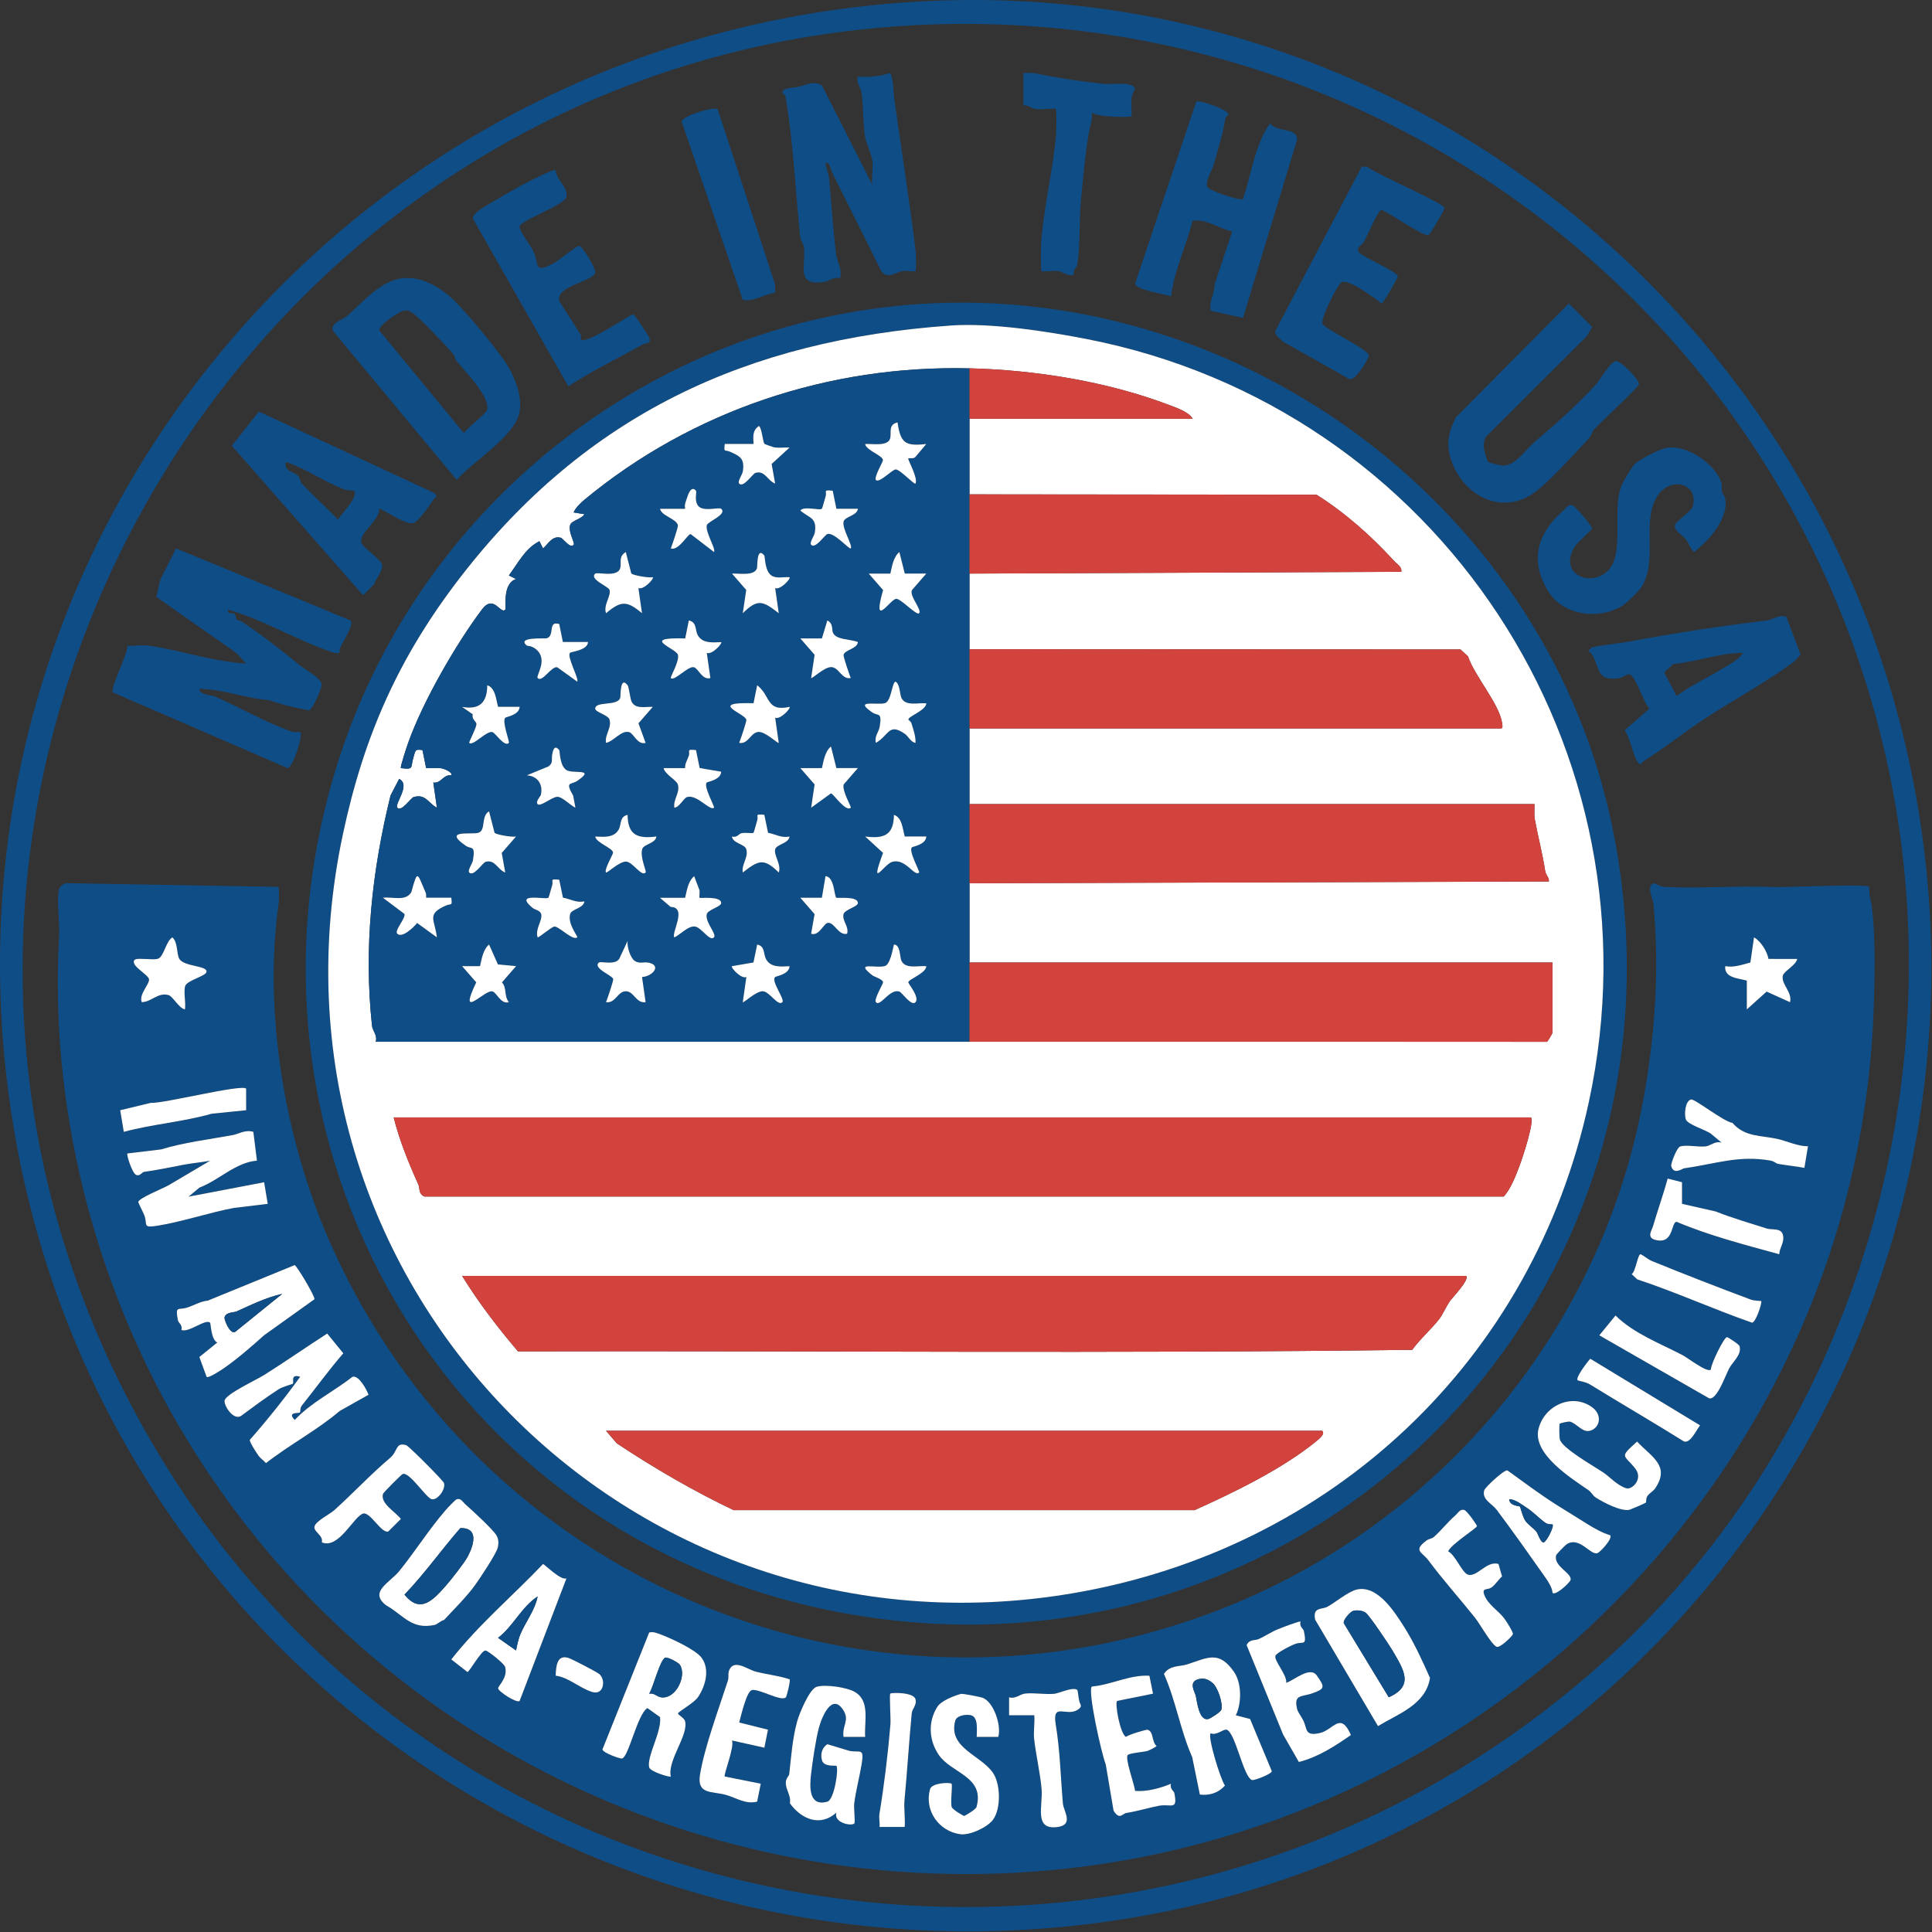 <svg xmlns="http://www.w3.org/2000/svg" width="156" height="156" viewBox="0 0 156 156" fill="none"><rect x="0" y="0" width="156" height="156" fill="#333333" stroke="none"/><g id="Vector"><path d="M74.394 0.114C113.646 -2.015 147.952 26.012 154.74 64.457C162.476 108.266 132.22 150.063 87.738 155.376C46.62 160.291 8.557 133.04 1.243 91.865C-7.059 45.136 27.227 2.673 74.394 0.114ZM72.07 2.149C18.204 6.209 -14.556 64.538 10.248 112.803C33.393 157.84 93.015 167.724 130.157 133.566C149.437 115.836 157.806 88.218 152.634 62.785C144.959 25.044 110.444 -0.741 72.07 2.149Z" fill="#0F4D87"></path><path d="M22.49 71.616C22.537 71.663 22.534 72.698 22.502 72.936C21.238 81.757 23.022 92.071 26.602 100.22C38.618 127.573 69.652 140.627 97.568 130.318C115.648 123.641 129.143 107.911 132.659 88.954C133.632 83.699 134.016 78.337 133.505 72.913C133.478 72.643 132.83 71.343 133.638 71.328C133.685 71.328 133.943 71.596 134.504 71.622C137.436 71.75 140.191 71.506 143.219 71.622C144.358 71.669 150.661 71.337 150.928 71.613C150.969 71.654 150.896 72.052 150.963 72.305C151.538 74.437 151.364 80.326 151.23 82.818C149.37 117.682 121.838 146.324 87.447 150.721C58.284 154.452 29.302 140.641 14.392 115.051C7.461 103.151 3.992 89.085 4.776 75.548C4.834 74.524 4.55 72.57 4.776 71.765C4.831 71.561 5.247 71.25 5.488 71.314L22.493 71.611L22.49 71.616ZM14.935 81.504C15.016 80.936 14.81 80.134 14.95 79.628C15.083 79.148 16.67 78.828 16.679 78.45C16.69 77.962 14.886 78.052 14.491 77.441C14.241 77.057 14.386 76.086 13.918 75.688C13.398 75.987 13.226 77.284 12.741 77.418C12.439 77.502 11.954 77.424 11.593 77.432C11.349 77.438 10.576 77.299 10.867 77.868C11.041 78.212 11.942 78.755 12.026 79.043C12.134 79.421 11.181 80.285 11.448 80.922C12.259 80.896 12.753 80.105 13.616 80.352C13.962 80.451 14.444 81.416 14.935 81.504ZM142.797 77.427C142.704 76.857 142.178 75.984 141.629 75.688L141.333 77.72C140.638 77.898 140.048 78.136 139.305 78.014C139.209 78.965 140.348 78.979 141.045 79.18V81.504L142.646 80.067L144.535 80.922C144.747 80.102 143.768 79.439 143.966 78.753C144.064 78.409 145.032 77.924 145.116 77.432L142.797 77.427ZM19.875 87.901C19.497 87.523 13.218 89.117 12.163 89.053L9.705 89.646L9.995 91.391C12.384 90.757 14.778 90.588 17.103 89.925L19.875 89.646V87.901ZM145.988 92.554C145.157 92.557 144.314 92.141 143.53 91.961C142.225 91.664 140.885 91.827 139.889 90.661C139.215 90.594 136.829 88.689 136.544 88.774C136.065 88.913 136.001 89.937 136.117 90.362C136.233 90.786 137.712 91.216 138.142 91.533L139.014 92.26C138.482 92.1 138.134 92.519 137.718 92.563C137.108 92.627 136.201 92.417 135.681 92.563C135.399 92.641 134.896 93.97 134.946 94.151C135.152 94.904 135.832 94.357 135.998 94.331C138.552 93.97 140.357 93.261 142.949 93.706C143.251 93.758 143.425 93.947 143.556 93.97C144.245 94.095 145.003 94.165 145.7 94.296L145.991 92.551L145.988 92.554ZM20.456 91.391C19.805 91.193 19.268 91.562 18.823 91.647C16.867 92.013 14.845 92.243 13.011 92.81L10.286 93.136C10.198 93.223 10.678 94.785 11.018 94.88C11.326 94.968 11.463 94.648 11.628 94.625C12.805 94.456 13.712 94.261 14.828 94.046C15.496 93.918 16.283 93.854 16.969 93.72L13.59 95.718C13.154 95.962 11.16 96.765 11.163 97.062C11.163 97.128 11.622 97.986 11.701 98.266C11.884 98.917 11.521 99.17 12.767 98.963C14.793 98.629 16.882 97.911 18.893 97.533L21.619 97.207L21.328 95.462L15.226 96.625L16.097 95.898C17.698 95.285 19.032 93.854 20.747 93.717L20.456 91.391ZM135.815 95.465L134.655 95.171C134.298 96.48 133.842 97.757 133.455 99.062C133.374 99.341 132.938 99.923 133.638 100.115C135.181 100.54 134.902 98.652 135.382 98.664C138.026 99.781 140.877 100.513 143.663 101.281C143.681 100.72 144.128 100.313 143.951 99.685C143.797 99.135 143.041 99.324 142.681 99.211C141.298 98.766 139.892 98.367 138.54 97.829L135.818 97.21V95.471L135.815 95.465ZM142.21 105.059C142.178 105.027 141.693 105.059 141.33 104.922C138.697 103.936 136.009 102.892 133.385 101.822C133.066 101.691 132.676 101.354 132.476 101.278C132.252 101.197 132.075 102.706 131.749 102.878L132.197 103.302C135.335 104.34 138.383 105.728 141.478 106.803C141.818 106.71 142.298 105.143 142.21 105.059ZM16.679 111.166C16.827 111.331 17.896 110.604 18.131 110.439C19.212 109.685 20.349 108.688 21.325 107.818L25.396 104.907C25.457 104.695 23.972 102.2 23.795 102.151L16.786 105.018C16.182 105.07 15.598 105.445 15.043 105.602C14.395 105.786 14.13 105.408 14.377 106.638C14.412 106.803 14.772 107.004 14.645 107.388C15.22 107.647 16.629 106.443 16.969 106.806C17.027 106.87 17.036 108.162 17.544 108.406L16.1 109.572L16.681 111.166H16.679ZM138.142 110.584C137.875 110.878 136.242 109.624 135.925 109.459C134.054 108.473 131.962 107.711 130.442 106.222L129.134 107.821L138 112.907C138.633 113.076 139.31 111.072 139.63 110.473C139.912 109.947 140.65 109.38 140.458 108.7C140.412 108.531 139.511 107.967 139.447 107.967C139.209 107.961 138.148 110.119 138.139 110.584H138.142ZM24.21 114.056C24.266 114.004 24.205 113.698 24.37 113.492C25.492 112.09 26.541 110.636 27.715 109.278L26.413 107.685C24.71 108.778 23.039 109.947 21.331 111.026C20.694 111.427 18.291 112.538 18.134 113.07C18.03 113.428 18.788 114.69 19.427 114.356C20.427 113.617 21.447 112.861 22.487 112.183C22.807 111.974 23.591 111.776 23.638 111.736C23.766 111.619 23.391 110.918 24.234 111.171C22.955 112.937 21.607 114.629 20.166 116.266C20.122 116.42 20.706 117.328 20.886 117.572C21.037 117.775 21.299 117.944 21.47 118.145C23.388 116.647 25.585 115.496 27.427 113.934L29.752 112.625C29.58 112.166 28.964 111.026 28.456 111.177C26.924 112.378 25.126 113.242 23.792 114.661C23.135 113.981 24.12 114.143 24.205 114.062L24.21 114.056ZM127.391 111.456C127.431 111.491 128.056 111.587 128.373 111.782C130.898 113.338 133.461 114.824 135.977 116.394C136.503 116.551 136.968 115.475 137.271 115.091L128.408 109.712C128.181 109.953 127.173 111.27 127.391 111.456ZM125.938 114.946C125.97 114.914 126.656 114.742 126.801 114.795C127.379 115.004 127.792 115.702 128.399 115.519C129.204 115.277 129.393 114.239 128.559 113.629C126.926 112.436 124.659 113.507 124.218 115.405C123.756 117.397 126.815 119.323 128.262 120.323C128.48 120.474 128.626 120.774 128.838 120.91C129.477 121.323 130.889 122.062 131.581 121.902C131.651 121.885 132.845 121.379 132.894 121.326C132.938 121.28 132.88 120.969 133.045 120.759C133.211 120.55 133.502 120.39 133.641 120.183C134.888 118.345 133.351 117.645 132.182 116.397C130.686 117.741 131.136 117.415 132.037 118.578C132.703 119.433 131.764 120.303 131.325 120.172C130.59 119.954 129.968 119.23 129.422 118.869C128.687 118.38 126.153 116.947 125.952 116.234C125.894 116.022 125.891 114.99 125.935 114.943L125.938 114.946ZM25.983 124.54C27.352 125.139 28.572 122.425 29.325 122.219C29.891 122.062 30.792 123.839 31.35 123.67L32.373 122.655C31.914 122.059 30.702 121.411 30.929 120.628C30.961 120.521 32.416 119.055 32.524 119.023C33.082 118.854 34.375 120.907 34.849 121.056C35.296 121.195 36.005 120.285 35.854 119.756C35.793 119.549 33.012 116.761 32.806 116.7C31.925 116.435 32.158 117.162 31.507 117.717C29.926 119.061 28.552 120.538 27.006 121.937C26.654 122.254 25.533 122.792 25.402 123.246C25.271 123.699 26.14 123.97 25.986 124.545L25.983 124.54ZM130.006 123.961C129.433 123.807 128.655 123.368 128.155 123.051C127.321 122.521 126.472 122.015 125.647 121.489C124.308 120.637 123.006 119.66 121.716 118.729C121.445 118.654 119.914 120.09 119.844 120.332C119.629 121.082 120.469 121.402 120.855 121.919C122.134 123.618 123.395 125.406 124.627 127.16C124.903 127.552 125.328 128.137 125.357 128.614C125.592 128.875 126.74 127.802 126.807 127.59C126.987 127.02 125.391 126.482 125.653 125.569C125.673 125.496 126.385 124.758 126.51 124.682C127.542 124.042 128.399 125.581 128.974 125.412C129.198 125.345 130.265 124.196 130.003 123.961H130.006ZM36.88 121.056C36.775 121.088 36.156 121.742 35.999 121.922C34.651 123.472 33.503 125.307 32.228 126.872C31.469 127.805 29.746 128.55 31.202 129.634C32.637 130.466 33.236 131.6 35.104 131.205C35.279 131.167 35.61 130.862 35.863 130.801C36.653 129.946 37.65 128.96 38.33 128.035C38.731 127.491 40.076 125.464 40.195 124.958C40.277 124.618 40.271 124.266 40.079 123.955C39.789 123.487 38.124 121.943 37.603 121.489C37.391 121.306 37.229 120.951 36.883 121.056H36.88ZM120.998 126.287C120.033 126.002 119.275 127.366 118.534 127.154C118.057 127.017 117.522 125.569 116.93 125.269C117.139 124.714 119.257 123.388 119.254 123.234C119.251 123.109 118.444 121.989 118.232 121.928C117.886 121.823 117.723 122.178 117.511 122.364C116.895 122.899 116.383 123.571 115.77 124.112C115.616 124.246 115.358 124.263 115.18 124.394C114.059 125.226 114.826 125.316 115.334 125.996C116.535 127.605 117.86 129.079 119.112 130.649C119.478 131.109 120.46 132.851 120.855 132.979C121.143 133.069 122.114 132.121 122.157 131.955C122.198 131.804 121.611 130.879 121.434 130.652C120.954 130.036 120.117 129.556 119.838 128.759C119.638 128.189 120.112 128.407 120.423 128.192C120.713 127.991 120.998 127.546 121.28 127.293L120.995 126.293L120.998 126.287ZM45.737 127.451C45.272 127.64 43.967 126.29 43.848 126.293C41.395 128.87 38.638 131.193 36.444 133.994L37.746 135.011C37.897 135.014 38.856 133.269 39.199 133.275C39.402 133.275 40.71 134.334 40.785 134.59C41.035 135.456 40.224 136.128 40.224 136.323C40.224 136.582 41.75 137.565 41.962 137.341L45.74 127.453L45.737 127.451ZM109.546 128.349C108.863 128.506 107.8 129.405 107.163 129.745C106.727 129.978 105.972 129.745 106.19 130.783L111.263 139.373C112.908 138.376 115.134 137.629 115.462 135.482C114.875 134.154 114.181 132.641 113.405 131.414C112.591 130.123 111.217 127.962 109.543 128.349H109.546ZM105.016 130.94C104.946 130.87 103.458 131.446 103.168 131.562C102.642 131.778 102.154 132.118 101.631 132.351C101.328 132.484 100.904 132.342 100.657 132.833L103.604 140.057L104.879 142.276C106.434 141.88 107.782 140.999 109.081 140.098C108.233 138.164 107.68 139.679 106.591 139.932C105.362 140.217 105.559 139.632 105.263 138.978C105.129 138.681 104.807 138.268 104.748 138.039C104.423 136.782 105.083 137.047 105.995 136.718C106.977 136.364 106.992 136.233 106.329 135.296C105.771 134.508 104.525 135.666 103.853 135.884C103.958 135.285 102.871 134.113 102.982 133.709C103.049 133.464 104.286 132.842 104.621 132.729C105.222 132.522 105.539 132.961 105.283 131.693C105.248 131.528 104.888 131.339 105.016 130.943V130.94ZM54.164 143.445C53.867 142.133 55.637 140.083 55.309 138.955C55.239 138.713 54.745 138.463 54.745 138.356C54.745 138.225 56.044 137.501 56.349 137.053C56.98 136.128 57.34 134.773 56.639 133.842C56.151 133.194 54.123 132.255 53.295 131.955C52.99 131.845 52.775 131.743 52.42 131.813L48.643 141.264C48.718 141.543 50.081 142.034 50.235 141.991C50.77 141.842 51.47 138.405 52.275 137.919L53.295 138.649C53.449 139.833 52.185 141.866 52.423 142.715C52.519 143.055 54.08 143.532 54.164 143.445ZM44.865 135.302C45.897 135.436 46.789 136.282 47.774 136.608C48.759 136.934 48.93 135.57 48.358 135.151C48.088 134.953 46.138 133.938 45.868 133.86C44.97 133.607 44.903 134.508 44.862 135.302H44.865ZM99.785 138.501C100.259 137.527 100.268 135.91 99.646 135.006C98.405 133.203 97.481 133.877 95.828 134.395C95.241 134.578 94.442 134.447 93.98 135.157C94.947 137.326 95.293 139.69 96.263 141.88L96.879 144.899C97.647 144.995 98.382 144.771 98.905 144.172C98.524 143.625 97.49 140.202 97.748 139.955C98.248 140.159 98.768 139.586 99.044 139.664C99.748 139.865 100.396 143.526 101.102 143.73C101.256 143.773 102.694 143.244 102.688 143.006L100.936 138.798L99.782 138.498L99.785 138.501ZM63.753 135.593C62.873 135.305 61.916 135.206 61.027 134.977C60.394 134.814 59.394 134.017 58.953 134.715C58.72 135.081 58.88 135.381 58.775 135.701C58.06 137.902 56.86 141.142 56.517 143.328C56.268 144.925 57.511 144.614 58.633 144.934C59.47 145.172 60.188 145.707 61.135 145.477L61.428 144.026L58.523 143.445C58.398 143.323 59.327 141.069 59.104 140.537L61.719 141.118L62.01 139.664L59.685 139.083C59.845 138.521 60.275 136.588 60.705 136.468C61.254 136.314 63.096 137.44 63.462 137.047C63.515 136.992 63.858 135.692 63.753 135.593ZM92.808 135.305C91.225 135.212 89.722 136.044 88.165 136.178C87.813 136.518 88.947 141.616 89.289 142.465L89.92 146.196C90.411 147.001 90.623 146.44 90.957 146.385C91.937 146.228 92.73 145.963 93.576 145.806C94.575 145.62 95.121 146.225 94.828 144.777C94.793 144.608 94.427 144.433 94.561 144.026C93.648 144.396 92.643 144.678 91.658 144.605C91.617 144.09 90.809 141.947 91.074 141.7C91.242 141.543 92.355 141.461 92.643 141.38C92.771 141.342 93.291 141.104 93.395 140.973C92.986 140.665 93.18 139.81 92.666 139.664C92.576 139.638 91.123 140.06 90.928 140.24C90.46 140.051 90.007 137.527 90.205 137.338L93.108 136.753L92.814 135.302L92.808 135.305ZM69.855 140.246C69.771 138.975 70.282 137.323 68.995 136.599C68.341 136.233 66.647 135.991 65.95 136.192C65.36 136.361 64.546 138.335 64.369 138.972C63.971 140.394 63.887 141.825 63.721 143.267C63.709 143.381 63.48 143.549 63.451 143.875C63.396 144.468 63.895 144.954 63.776 145.605C64.706 146.897 66.229 147.53 67.531 146.356C67.275 147.155 68.728 147.487 68.984 147.228C69.068 147.141 68.928 145.983 68.972 145.617C69.094 144.643 69.414 143.421 69.573 142.439C69.797 141.075 69.443 141.54 68.582 141.371L66.801 140.833C66.348 141.127 66.237 141.653 66.368 142.133C66.522 142.694 67.478 142.532 67.528 142.575C67.743 142.776 67.368 145.323 66.798 145.477C65.316 145.885 65.363 144.335 65.482 143.288C65.601 142.241 65.86 140.496 66.107 139.551C66.354 138.606 67.167 136.637 68.088 138.082C68.626 138.929 67.969 139.315 68.109 140.243H69.852L69.855 140.246ZM86.997 136.468C86.7 136.16 85.468 136.739 85.123 136.768C84.373 136.835 83.513 136.666 82.778 136.747C82.356 136.794 82.01 137.204 81.481 137.05V138.501H83.513C83.568 139.115 83.437 139.804 83.501 140.403C83.632 141.624 84.004 143.241 84.103 144.454C84.216 145.841 83.452 147.792 85.404 147.522C86.732 147.336 85.878 146.245 85.826 145.637C85.637 143.459 85.596 141.389 85.245 139.24C84.945 137.428 86.09 138.632 87 138.068C87.473 137.774 87.206 137.629 87.142 137.341C87.072 137.035 87.026 136.5 86.997 136.468ZM73.052 147.516C73.107 146.803 72.976 146.021 73.04 145.323C73.258 143.017 73.403 140.668 73.621 138.344C73.659 137.957 74.054 137.678 73.921 137.192C73.764 136.631 71.982 136.657 71.889 136.753C71.802 136.841 71.939 138.769 71.901 139.237C71.703 141.604 71.392 144.14 71.009 146.486C70.96 146.792 71.061 147.184 71.02 147.516H73.055H73.052ZM80.607 140.246C80.883 139.321 80.215 137.329 79.276 137.07C79.011 136.998 77.739 136.736 77.582 136.779C77.03 136.928 75.995 137.338 75.696 137.806C74.914 139.027 74.999 140.528 75.806 141.709C76.829 143.203 79.532 143.436 78.849 145.908C78.794 146.111 77.913 146.629 77.846 146.629C77.779 146.629 76.899 146.108 76.844 145.908C76.728 145.489 76.94 144.14 76.829 144.029C76.71 143.907 75.24 143.948 75.094 144.474C74.615 146.196 75.818 147.882 77.544 148.109C78.308 148.211 79.715 147.56 80.177 146.943C80.842 146.056 80.796 144.05 80.177 143.151C79.171 141.691 76.547 141.15 77.129 138.949C77.245 138.51 78.041 138.399 78.424 138.507C79.006 138.67 78.869 139.749 78.863 140.249H80.607V140.246Z" fill="#0F4D87"></path><path d="M74.394 24.541C100.526 22.892 125.133 41.297 130.262 67.144C137.828 105.262 105.048 137.544 67.35 130.103C35.956 123.906 17.852 92.557 27.105 62.13C33.521 41.035 52.461 25.925 74.394 24.541ZM76.719 26.286C60.339 27.449 47.318 33.451 37.168 46.61C32.196 53.057 29.38 59.403 27.686 67.365C20.041 103.276 50.68 134.753 86.599 128.649C107.506 125.095 123.793 109.877 128.297 88.954C134.4 60.618 116.16 32.919 87.761 27.376C84.55 26.751 80.014 26.047 76.719 26.283V26.286Z" fill="#0F4D87"></path><path d="M28.302 50.097C28.624 50.405 27.642 51.9 27.462 52.316C27.337 52.601 27.625 52.807 26.991 52.72C24.054 51.757 21.383 50.079 18.422 49.224C18.317 49.777 18.916 49.285 19.012 49.693C19.166 50.353 19.128 49.916 19.59 50.231C21.194 51.315 22.731 52.508 24.231 53.735C24.609 54.043 25.823 54.706 25.971 55.203C26.035 55.422 25.291 57.265 24.951 57.361C23.888 57.16 22.766 56.91 21.726 56.532C19.837 56.401 18.012 55.639 16.097 55.622C16.089 56.117 17.056 56.111 17.364 56.244C19.326 57.094 21.558 58.394 23.551 59.071C23.807 59.158 24.19 59.071 24.234 59.115C24.51 59.368 23.623 62.02 23.217 62.02L9.123 55.913C8.844 55.642 10.318 52.848 10.289 52.135C10.806 52.179 11.399 52.063 11.896 52.124C13.668 52.342 15.664 52.941 17.443 53.261C18.233 53.403 19.076 53.531 19.878 53.587L19.117 52.749L12.622 48.198L12.947 46.793L14.214 44.281L28.308 50.097H28.302Z" fill="#0F4D87"></path><path d="M71.889 5.895C72.189 6.593 72.107 7.282 72.215 8.041C72.784 12.089 73.435 16.207 73.935 20.278C73.97 20.554 73.981 21.831 73.923 21.889C73.848 21.962 73.174 21.828 72.895 21.88C72.328 21.985 71.663 22.578 71.157 21.895C69.849 19.237 68.51 16.593 67.191 13.941C67.022 13.604 67.045 13.101 66.659 13.165C66.702 13.65 66.906 13.93 66.955 14.468C67.141 16.509 67.266 18.559 67.519 20.592C67.586 21.13 68.045 21.741 67.818 22.468C67.284 22.325 66.949 22.712 66.522 22.773C64.244 23.099 65.066 21.523 64.924 19.99C64.895 19.664 64.648 19.469 64.613 19.138C64.218 15.389 64.07 11.525 63.43 7.817C63.401 7.645 63.178 7.549 63.175 7.494C63.169 7.052 64.137 7.093 64.439 7.02C64.985 6.892 65.729 6.473 66.371 6.904L70.431 14.91C70.37 14.299 70.515 13.598 70.442 13.008C70.373 12.452 69.928 11.565 69.841 10.992C69.681 9.951 69.716 8.561 69.57 7.483C69.512 7.055 69.114 6.726 69.271 6.183C70.192 6.252 71.018 6.177 71.886 5.892L71.889 5.895Z" fill="#0F4D87"></path><path d="M32.257 22.503C33.788 22.235 35.139 22.962 36.302 23.919C37.278 24.721 40.44 28.543 41.053 29.633C41.666 30.724 42.198 32.134 41.933 33.349C41.518 35.263 38.124 37.301 36.877 38.755L26.855 26.681V26.399C27.102 25.911 27.732 25.777 28.017 25.527C29.194 24.492 30.635 22.785 32.26 22.503H32.257ZM32.53 25.102C32.19 25.192 30.507 26.28 30.629 26.684L37.455 34.975C37.76 34.498 39.225 33.448 39.332 33.073C39.614 32.096 37.528 29.953 36.871 29.162C36.735 28.996 36.726 28.737 36.586 28.575C36.005 27.903 33.852 25.605 33.248 25.227C33.001 25.07 32.815 25.027 32.53 25.102Z" fill="#0F4D87"></path><path d="M100.366 16.073C101.049 14.066 101.311 11.705 102.546 9.966C103.15 10.734 104.743 10.257 104.734 11.277L100.366 25.669L97.751 25.088C97.606 24.311 98.097 23.701 98.077 22.942L99.495 18.69C98.405 18.46 97.455 17.661 96.298 17.818C95.787 19.877 94.805 21.808 94.555 23.925C93.977 23.727 91.797 23.433 91.652 22.904L96.589 8.221C96.792 8.015 99.204 8.873 99.19 9.239C99.187 9.312 98.96 9.405 98.94 9.556C98.765 10.74 98.332 12.103 98.007 13.275C97.867 13.775 97.333 14.584 97.463 15.052C97.565 15.419 100.204 16.242 100.366 16.073Z" fill="#0F4D87"></path><path d="M120.135 37.293C120.184 37.342 121.222 37.624 121.442 37.601C122.422 37.508 123.195 36.304 123.904 35.696C125.604 34.242 127.321 32.733 128.855 31.055C129.213 30.665 129.957 29.307 130.451 29.159C130.802 29.051 132.432 30.697 132.334 31.043C132.261 31.294 129.221 34.123 128.701 34.681C128.55 34.841 128.518 35.161 128.277 35.42C127.199 36.56 124.897 39.125 123.732 39.887C121.184 41.55 118.325 40.058 117.27 37.409C116.723 36.034 116.906 35.004 117.552 33.701L126.673 24.509L128.556 26.399L128.135 27.135L119.984 35.263C119.792 35.531 119.792 35.984 119.836 36.298C119.856 36.447 120.106 37.261 120.144 37.299L120.135 37.293Z" fill="#0F4D87"></path><path d="M30.627 41.082C30.659 42.03 28.95 43.036 29.182 43.836C29.275 44.156 30.502 45.008 30.778 45.438C31.094 45.932 30.383 46.622 30.191 47.189L29.319 48.061L18.718 35.993L20.904 33.233L34.988 39.77C35.476 40.154 35.16 40.067 34.982 40.352C34.712 40.782 33.782 42.117 33.376 42.236C32.725 42.425 30.717 40.963 30.627 41.085V41.082ZM28.593 39.628C28.561 39.599 28.078 39.628 27.715 39.488C26.201 38.904 24.67 37.822 23.071 37.301C22.923 38.122 23.775 38.075 24.097 38.456C24.234 38.616 24.239 38.901 24.376 39.049C25.309 40.05 26.343 40.96 27.285 41.954C27.555 41.521 29.011 40.02 28.593 39.628Z" fill="#0F4D87"></path><path d="M144.242 49.806L145.389 52.859C145.203 53.04 145.029 53.296 144.826 53.444C142.536 55.145 139.924 56.529 137.555 58.091C135.931 59.164 134.402 60.394 132.758 61.432C132.519 61.584 132.473 61.962 132.18 61.438C131.805 60.775 131.642 59.632 131.18 58.964L133.191 57.219C132.703 56.751 132.081 54.599 131.59 54.459C131.331 54.386 131.096 54.706 130.738 54.755C128.896 55.011 129.242 54.037 128.553 52.851C128.393 52.577 128.044 52.653 128.547 52.272C129.524 52.051 130.581 51.984 131.563 51.801C135.28 51.106 138.895 50.55 142.652 50.103C143.123 50.047 143.602 49.597 144.239 49.803L144.242 49.806ZM140.758 52.714C138.825 52.708 137.003 53.453 135.117 53.613L134.373 54.299L135.382 56.201C136.506 55.34 137.826 54.764 139.017 54.023C139.604 53.656 140.357 53.31 140.758 52.711V52.714Z" fill="#0F4D87"></path><path d="M134.539 36.167C136.172 35.865 138.433 37.412 138.985 38.933C139.063 39.154 138.991 39.465 139.052 39.738C139.084 39.884 139.276 40.032 139.316 40.343C139.514 41.803 138.2 43.4 137.128 44.281C136.838 44.519 136.849 44.737 136.544 44.284C136.381 44.045 136.332 43.804 136.12 43.545C135.855 43.222 135.126 42.809 135.242 42.394C135.329 42.082 136.576 41.28 136.678 40.919C137.201 39.064 134.992 38.465 133.926 39.91C132.418 41.954 133.987 45.293 132.485 47.483C132.307 47.738 131.439 48.599 131.174 48.788C129.381 50.074 126.356 49.786 125.104 47.878C123.456 45.371 124.093 43.083 126.231 41.224C126.443 41.041 126.606 40.687 126.952 40.791C127.199 40.867 128.544 42.449 128.547 42.681C128.547 42.786 127.365 43.786 127.135 44.167C125.851 46.29 128.283 47.419 129.727 46.18C131.264 44.862 130.131 41.207 130.918 39.23C131.058 38.881 131.799 37.636 132.031 37.435C132.47 37.057 133.99 36.266 134.539 36.164V36.167Z" fill="#0F4D87"></path><path d="M44.862 13.746C44.886 14.526 45.952 15.131 45.731 15.919C45.554 16.55 42.087 17.794 41.962 18.257C41.866 18.609 42.846 19.795 43.084 20.327C43.557 21.371 43.066 22.122 44.685 21.27C45.1 21.051 46.521 19.859 46.757 19.856C47.036 19.856 48.149 21.723 48.064 22.026C47.864 22.741 44.772 23.096 45.173 24.343L46.879 27.007C46.96 27.15 46.867 27.362 46.908 27.408C47.291 27.85 50.441 25.666 51.118 25.376C51.235 25.376 52.316 27.01 52.423 27.272C52.635 27.792 52.133 27.682 51.842 27.842C49.857 28.953 47.8 29.941 45.888 31.192L38.19 17.664C38.063 17.222 39.434 16.512 39.928 16.215C40.596 15.814 41.462 15.314 42.145 14.945C42.52 14.744 44.731 13.595 44.868 13.746H44.862Z" fill="#0F4D87"></path><path d="M109.956 13.456L110.386 13.461C111.109 14.066 116.651 16.425 116.639 16.8C116.636 16.928 115.488 18.934 115.329 18.981C114.904 19.1 112.228 17.201 111.557 16.948C111.266 16.939 110.377 19.126 110.104 19.565C109.944 19.821 109.561 19.897 109.668 20.29C109.776 20.682 112.87 21.912 112.864 22.325C112.864 22.453 111.685 24.506 111.557 24.506C110.967 24.044 109.006 22.587 108.366 22.767C108.026 22.863 106.655 25.695 106.768 26.1C106.905 26.588 110.534 28.191 110.531 28.723C110.531 28.918 109.453 30.79 108.953 30.607L103.557 27.565C103.336 27.295 102.88 27.059 102.988 26.702L109.956 13.456Z" fill="#0F4D87"></path><path d="M91.358 9.384C91.242 9.501 88.56 9.457 88.162 9.094C88.168 9.326 88.188 9.553 88.127 9.786C87.688 11.443 87.462 14.392 87.281 16.209C87.125 17.794 87.238 19.909 86.976 21.429C86.947 21.592 86.584 21.805 86.712 22.183C86.169 22.337 85.846 21.947 85.413 21.88C85.091 21.831 84.175 21.97 84.094 21.892C84.007 21.805 84.05 19.801 84.082 19.408C84.315 16.628 85.003 13.775 85.265 10.995C85.297 10.643 85.332 8.881 85.253 8.803C85.169 8.718 84.007 8.858 83.643 8.814C83.254 8.768 83.056 8.439 82.638 8.512V5.898C82.963 5.903 83.292 5.863 83.62 5.93C85.384 6.29 87.36 6.593 89.165 6.779C89.719 6.837 91.623 6.546 91.64 7.203C91.64 7.25 91.387 7.526 91.347 8.07C91.323 8.384 91.419 9.323 91.356 9.387L91.358 9.384Z" fill="#0F4D87"></path><path d="M57.941 8.803L62.573 22.924L62.591 23.634C61.687 23.762 60.914 24.367 59.975 24.215L55.041 9.821C55.041 9.399 57.459 8.614 57.938 8.803H57.941Z" fill="#0F4D87"></path><path d="M24.21 114.056C24.126 114.138 23.141 113.978 23.798 114.655C25.129 113.236 26.93 112.369 28.462 111.171C28.967 111.02 29.583 112.16 29.758 112.62L27.433 113.928C25.591 115.493 23.394 116.641 21.476 118.139C21.302 117.938 21.043 117.77 20.892 117.566C20.712 117.322 20.128 116.415 20.171 116.26C21.613 114.623 22.961 112.931 24.239 111.166C23.397 110.913 23.772 111.616 23.644 111.73C23.597 111.77 22.81 111.971 22.493 112.178C21.453 112.855 20.433 113.611 19.433 114.35C18.794 114.684 18.036 113.422 18.14 113.064C18.297 112.532 20.7 111.421 21.337 111.02C23.048 109.941 24.716 108.775 26.419 107.679L27.721 109.272C26.547 110.63 25.498 112.084 24.376 113.486C24.21 113.693 24.271 113.998 24.216 114.05L24.21 114.056Z" fill="white"></path><path d="M20.456 91.391L20.747 93.717C19.029 93.854 17.698 95.285 16.097 95.898L15.226 96.625L21.328 95.462L21.619 97.207L18.893 97.533C16.882 97.911 14.793 98.629 12.767 98.963C11.521 99.17 11.884 98.917 11.701 98.266C11.622 97.989 11.163 97.128 11.163 97.062C11.163 96.765 13.154 95.959 13.59 95.718L16.969 93.72C16.28 93.854 15.496 93.918 14.828 94.046C13.715 94.261 12.808 94.456 11.628 94.625C11.463 94.648 11.329 94.968 11.018 94.88C10.678 94.785 10.198 93.223 10.286 93.136L13.011 92.81C14.845 92.243 16.867 92.01 18.823 91.647C19.268 91.562 19.805 91.196 20.456 91.391Z" fill="white"></path><path d="M109.546 128.349C111.22 127.962 112.594 130.123 113.408 131.414C114.181 132.641 114.878 134.151 115.465 135.483C115.137 137.629 112.911 138.376 111.266 139.374L106.193 130.783C105.972 129.745 106.727 129.978 107.166 129.745C107.802 129.405 108.866 128.506 109.549 128.349L109.546 128.349ZM109.241 130.079C109.046 130.135 108.419 130.801 108.509 131.071L112.135 137.044C114.216 136.128 113.341 134.817 112.429 133.261C112.138 132.766 110.537 130.379 110.252 130.204C109.967 130.03 109.549 129.989 109.241 130.077V130.079Z" fill="white"></path><path d="M54.164 143.445C54.08 143.532 52.519 143.055 52.423 142.715C52.185 141.866 53.449 139.833 53.295 138.649L52.275 137.919C51.47 138.402 50.77 141.842 50.235 141.991C50.081 142.034 48.718 141.543 48.643 141.264L52.42 131.813C52.775 131.743 52.99 131.845 53.295 131.955C54.123 132.255 56.151 133.191 56.639 133.842C57.34 134.773 56.98 136.128 56.349 137.053C56.044 137.501 54.745 138.225 54.745 138.356C54.745 138.463 55.239 138.713 55.309 138.955C55.637 140.083 53.87 142.133 54.164 143.445ZM52.42 136.756C52.856 136.672 53.028 137.018 53.429 137.056C54.597 137.166 55.468 135.302 54.896 134.421C54.777 134.238 53.92 133.793 53.728 133.845C53.304 133.962 52.743 136.262 52.42 136.753V136.756Z" fill="white"></path><path d="M99.785 138.501L100.939 138.801L102.691 143.009C102.697 143.247 101.259 143.776 101.105 143.733C100.401 143.529 99.75 139.868 99.047 139.667C98.771 139.589 98.251 140.159 97.751 139.958C97.493 140.202 98.527 143.625 98.908 144.175C98.382 144.774 97.65 144.998 96.882 144.902L96.266 141.883C95.296 139.693 94.95 137.329 93.982 135.16C94.444 134.45 95.243 134.581 95.831 134.398C97.484 133.88 98.408 133.206 99.649 135.009C100.271 135.913 100.262 137.53 99.788 138.504L99.785 138.501ZM96.737 135.596C95.935 135.817 96.493 136.646 96.557 136.934C96.65 137.361 96.821 139.039 97.6 138.789C97.775 138.734 98.568 138.228 98.614 138.056C98.763 137.53 98.327 136.227 97.897 135.881C97.522 135.581 97.208 135.462 96.737 135.593V135.596Z" fill="white"></path><path d="M69.855 140.246L68.112 140.246C67.972 139.315 68.632 138.929 68.091 138.085C67.17 136.64 66.345 138.655 66.11 139.554C65.863 140.499 65.598 142.296 65.485 143.291C65.366 144.338 65.319 145.885 66.801 145.48C67.371 145.323 67.743 142.779 67.531 142.578C67.484 142.535 66.528 142.7 66.371 142.136C66.24 141.656 66.351 141.13 66.804 140.836L68.585 141.374C69.443 141.543 69.8 141.078 69.576 142.441C69.414 143.424 69.094 144.646 68.975 145.62C68.928 145.983 69.071 147.144 68.986 147.231C68.731 147.49 67.278 147.158 67.534 146.359C66.232 147.536 64.709 146.899 63.779 145.608C63.898 144.957 63.398 144.471 63.454 143.878C63.486 143.552 63.712 143.384 63.724 143.27C63.89 141.828 63.977 140.397 64.372 138.975C64.549 138.338 65.363 136.364 65.953 136.195C66.65 135.994 68.344 136.236 68.998 136.602C70.288 137.326 69.774 138.978 69.858 140.249L69.855 140.246Z" fill="white"></path><path d="M36.88 121.056C37.226 120.951 37.388 121.306 37.6 121.489C38.121 121.943 39.789 123.487 40.076 123.955C40.268 124.266 40.274 124.618 40.193 124.958C40.073 125.464 38.725 127.488 38.327 128.035C37.647 128.96 36.65 129.949 35.86 130.801C35.607 130.862 35.276 131.167 35.102 131.205C33.233 131.603 32.635 130.466 31.199 129.634C29.743 128.547 31.463 127.802 32.225 126.872C33.5 125.307 34.648 123.472 35.996 121.922C36.153 121.742 36.772 121.085 36.877 121.056L36.88 121.056ZM37.17 123.388C35.616 125.174 34.285 127.072 32.661 128.759C33.942 130.341 34.974 129.198 36.005 128.035C36.406 127.581 37.478 126.22 37.752 125.712C38.257 124.769 38.693 123.344 37.173 123.388H37.17Z" fill="white"></path><path d="M16.679 111.166L16.097 109.572L17.542 108.406C17.033 108.159 17.027 106.867 16.966 106.806C16.626 106.443 15.217 107.647 14.642 107.388C14.769 107.004 14.406 106.804 14.374 106.638C14.124 105.411 14.392 105.789 15.04 105.602C15.595 105.445 16.179 105.07 16.783 105.018L23.792 102.151C23.969 102.2 25.454 104.695 25.393 104.907L21.322 107.818C20.349 108.691 19.209 109.688 18.129 110.439C17.893 110.601 16.821 111.331 16.676 111.166L16.679 111.166ZM22.781 104.477C21.499 104.759 20.302 105.352 19.108 105.89C18.867 105.998 18.256 105.928 18.131 106.37C18.082 106.548 18.593 107.818 19.003 107.533L22.781 104.48V104.477Z" fill="white"></path><path d="M80.607 140.246L78.863 140.246C78.869 139.746 79.006 138.667 78.425 138.504C78.041 138.396 77.245 138.504 77.129 138.946C76.547 141.147 79.171 141.688 80.177 143.148C80.796 144.047 80.839 146.053 80.177 146.94C79.715 147.557 78.308 148.208 77.544 148.106C75.818 147.877 74.615 146.193 75.094 144.471C75.24 143.945 76.71 143.904 76.829 144.026C76.937 144.137 76.728 145.486 76.844 145.905C76.899 146.108 77.779 146.626 77.846 146.626C77.913 146.626 78.794 146.106 78.849 145.905C79.529 143.436 76.829 143.2 75.806 141.706C74.999 140.525 74.911 139.025 75.696 137.803C75.995 137.335 77.03 136.925 77.582 136.777C77.739 136.733 79.011 136.995 79.276 137.067C80.212 137.329 80.88 139.318 80.607 140.243L80.607 140.246Z" fill="white"></path><path d="M45.737 127.451L41.959 137.338C41.75 137.565 40.222 136.579 40.222 136.32C40.222 136.122 41.032 135.453 40.782 134.587C40.71 134.331 39.399 133.275 39.196 133.272C38.853 133.27 37.894 135.014 37.743 135.009L36.441 133.991C38.635 131.19 41.393 128.867 43.845 126.29C43.964 126.29 45.272 127.637 45.734 127.448L45.737 127.451ZM41.669 133.267C41.738 132.891 41.863 132.333 42 131.999C42.421 130.972 43.203 130.015 43.412 128.905C42.093 129.774 41.468 131.283 40.216 132.249L41.669 133.267Z" fill="white"></path><path d="M130.006 123.961C130.267 124.196 129.201 125.345 128.977 125.412C128.399 125.581 127.545 124.042 126.513 124.682C126.388 124.758 125.676 125.496 125.656 125.569C125.394 126.482 126.987 127.023 126.81 127.59C126.743 127.802 125.592 128.876 125.36 128.614C125.333 128.137 124.906 127.552 124.63 127.16C123.395 125.406 122.134 123.621 120.858 121.92C120.469 121.402 119.629 121.082 119.847 120.332C119.917 120.09 121.448 118.654 121.719 118.729C123.009 119.66 124.311 120.637 125.65 121.489C126.475 122.013 127.324 122.521 128.158 123.051C128.658 123.368 129.439 123.804 130.009 123.961L130.006 123.961ZM125.357 123.091C125.333 123.071 125.02 123.126 124.77 122.952C124.331 122.647 123.837 122.12 123.323 121.78C122.901 121.501 122.367 121.067 121.87 121.053C121.861 121.597 122.675 121.594 122.727 121.649C122.77 121.693 122.942 122.478 123.171 122.804C123.381 123.1 123.796 123.368 124.052 123.667C124.188 123.827 124.38 124.545 124.63 124.543C124.848 124.543 125.519 123.24 125.357 123.091Z" fill="white"></path><path d="M92.808 135.305L93.102 136.756L90.199 137.341C90.001 137.527 90.455 140.051 90.922 140.243C91.117 140.063 92.57 139.641 92.66 139.667C93.177 139.816 92.98 140.668 93.39 140.976C93.285 141.107 92.762 141.345 92.637 141.383C92.349 141.467 91.236 141.549 91.068 141.703C90.803 141.95 91.608 144.093 91.652 144.608C92.637 144.681 93.642 144.399 94.555 144.029C94.424 144.436 94.79 144.611 94.822 144.78C95.116 146.228 94.569 145.623 93.57 145.809C92.727 145.966 91.931 146.231 90.952 146.388C90.617 146.44 90.405 147.001 89.914 146.199L89.284 142.468C88.941 141.618 87.807 136.521 88.159 136.18C89.717 136.047 91.219 135.215 92.803 135.308L92.808 135.305Z" fill="white"></path><path d="M105.016 130.94C104.888 131.336 105.251 131.522 105.283 131.691C105.539 132.961 105.222 132.522 104.621 132.726C104.284 132.839 103.049 133.461 102.982 133.706C102.871 134.11 103.958 135.285 103.853 135.881C104.525 135.663 105.771 134.505 106.329 135.294C106.995 136.233 106.977 136.361 105.995 136.716C105.086 137.044 104.426 136.78 104.748 138.036C104.807 138.266 105.129 138.678 105.263 138.975C105.559 139.629 105.362 140.217 106.591 139.929C107.68 139.676 108.233 138.161 109.081 140.095C107.782 140.996 106.434 141.877 104.879 142.273L103.604 140.054L100.657 132.83C100.904 132.339 101.328 132.481 101.631 132.348C102.154 132.115 102.642 131.775 103.168 131.56C103.458 131.44 104.946 130.868 105.016 130.937V130.94Z" fill="white"></path><path d="M63.753 135.593C63.855 135.692 63.515 136.989 63.462 137.047C63.096 137.44 61.254 136.314 60.705 136.468C60.275 136.59 59.845 138.521 59.685 139.083L62.01 139.664L61.719 141.118L59.104 140.537C59.325 141.069 58.398 143.323 58.523 143.445L61.428 144.026L61.135 145.477C60.188 145.704 59.47 145.172 58.633 144.934C57.511 144.614 56.268 144.925 56.517 143.328C56.86 141.144 58.063 137.902 58.775 135.701C58.88 135.381 58.72 135.081 58.953 134.715C59.394 134.017 60.391 134.814 61.027 134.977C61.916 135.206 62.873 135.305 63.753 135.593Z" fill="white"></path><path d="M125.938 114.946C125.894 114.993 125.894 116.025 125.955 116.237C126.156 116.95 128.69 118.383 129.425 118.872C129.971 119.232 130.59 119.957 131.328 120.175C131.767 120.306 132.705 119.436 132.04 118.581C131.136 117.418 130.689 117.746 132.185 116.4C133.353 117.648 134.891 118.346 133.644 120.186C133.505 120.39 133.22 120.547 133.048 120.762C132.877 120.977 132.941 121.286 132.897 121.329C132.848 121.382 131.654 121.888 131.584 121.905C130.892 122.065 129.48 121.323 128.841 120.913C128.629 120.777 128.483 120.477 128.265 120.326C126.818 119.328 123.756 117.403 124.22 115.408C124.662 113.509 126.929 112.439 128.562 113.632C129.396 114.239 129.207 115.28 128.402 115.522C127.798 115.702 127.382 115.004 126.804 114.798C126.658 114.745 125.97 114.917 125.941 114.949L125.938 114.946Z" fill="white"></path><path d="M25.983 124.54C26.137 123.964 25.271 123.676 25.399 123.24C25.527 122.804 26.651 122.251 27.003 121.931C28.549 120.532 29.923 119.055 31.504 117.712C32.155 117.156 31.92 116.432 32.803 116.694C33.009 116.755 35.79 119.544 35.851 119.75C36.005 120.279 35.293 121.187 34.846 121.05C34.372 120.902 33.079 118.849 32.521 119.017C32.414 119.049 30.958 120.515 30.926 120.623C30.699 121.405 31.911 122.053 32.37 122.649L31.347 123.664C30.792 123.833 29.891 122.056 29.322 122.213C28.569 122.423 27.349 125.133 25.98 124.534L25.983 124.54Z" fill="white"></path><path d="M120.998 126.287L121.283 127.288C120.998 127.541 120.713 127.986 120.425 128.186C120.114 128.402 119.641 128.186 119.841 128.753C120.123 129.55 120.957 130.03 121.437 130.646C121.614 130.876 122.201 131.798 122.16 131.949C122.117 132.112 121.146 133.063 120.858 132.973C120.46 132.848 119.481 131.103 119.115 130.644C117.862 129.073 116.537 127.599 115.337 125.991C114.829 125.31 114.065 125.223 115.183 124.388C115.361 124.258 115.619 124.24 115.773 124.106C116.386 123.565 116.898 122.894 117.514 122.359C117.726 122.175 117.889 121.821 118.234 121.922C118.444 121.986 119.251 123.106 119.257 123.228C119.26 123.382 117.142 124.708 116.933 125.264C117.525 125.563 118.06 127.009 118.537 127.148C119.278 127.36 120.036 125.999 121.001 126.282L120.998 126.287Z" fill="white"></path><path d="M145.988 92.554L145.697 94.299C145 94.168 144.242 94.098 143.553 93.973C143.422 93.95 143.251 93.761 142.946 93.709C140.354 93.264 138.552 93.976 135.995 94.334C135.829 94.357 135.149 94.904 134.943 94.154C134.894 93.973 135.396 92.644 135.678 92.566C136.198 92.423 137.105 92.63 137.715 92.566C138.131 92.522 138.482 92.103 139.011 92.263L138.139 91.536C137.712 91.219 136.233 90.798 136.114 90.364C135.995 89.931 136.062 88.916 136.541 88.777C136.826 88.695 139.212 90.597 139.886 90.664C140.882 91.83 142.222 91.667 143.527 91.964C144.314 92.144 145.157 92.56 145.985 92.557L145.988 92.554Z" fill="white"></path><path d="M86.997 136.468C87.029 136.5 87.075 137.035 87.142 137.341C87.206 137.629 87.473 137.774 87 138.068C86.09 138.632 84.945 137.428 85.245 139.24C85.599 141.389 85.637 143.459 85.826 145.637C85.878 146.245 86.729 147.336 85.404 147.522C83.452 147.792 84.219 145.841 84.103 144.454C84.004 143.241 83.632 141.627 83.501 140.403C83.437 139.804 83.565 139.118 83.513 138.501L81.479 138.501V137.05C82.007 137.204 82.353 136.791 82.775 136.748C83.513 136.669 84.37 136.835 85.12 136.768C85.465 136.739 86.697 136.16 86.994 136.468L86.997 136.468Z" fill="white"></path><path d="M138.142 110.584C138.151 110.119 139.212 107.961 139.45 107.967C139.511 107.967 140.415 108.534 140.461 108.7C140.653 109.383 139.915 109.947 139.633 110.473C139.313 111.07 138.633 113.073 138.003 112.907L129.137 107.821L130.445 106.222C131.967 107.711 134.057 108.47 135.928 109.459C136.245 109.624 137.875 110.881 138.145 110.584L138.142 110.584Z" fill="white"></path><path d="M135.815 95.465V97.204L138.543 97.823C139.894 98.364 141.301 98.76 142.684 99.205C143.044 99.321 143.797 99.132 143.954 99.679C144.131 100.307 143.684 100.717 143.666 101.275C140.88 100.508 138.029 99.775 135.385 98.658C134.905 98.647 135.187 100.537 133.641 100.109C132.941 99.917 133.377 99.336 133.458 99.056C133.842 97.754 134.298 96.474 134.658 95.165L135.818 95.459L135.815 95.465Z" fill="white"></path><path d="M73.052 147.516H71.018C71.058 147.184 70.957 146.795 71.006 146.487C71.392 144.143 71.701 141.607 71.898 139.237C71.936 138.771 71.799 136.843 71.886 136.753C71.982 136.657 73.761 136.631 73.918 137.192C74.054 137.675 73.656 137.954 73.618 138.344C73.397 140.668 73.255 143.017 73.037 145.323C72.97 146.021 73.104 146.803 73.049 147.516H73.052Z" fill="white"></path><path d="M142.21 105.059C142.298 105.143 141.818 106.71 141.478 106.803C138.383 105.728 135.335 104.337 132.197 103.302L131.749 102.878C132.072 102.706 132.252 101.197 132.476 101.278C132.679 101.354 133.066 101.691 133.385 101.822C136.006 102.892 138.697 103.936 141.33 104.922C141.693 105.059 142.178 105.027 142.21 105.059Z" fill="white"></path><path d="M127.391 111.456C127.173 111.27 128.181 109.953 128.408 109.712L137.271 115.091C136.968 115.475 136.503 116.551 135.977 116.394C133.461 114.824 130.898 113.338 128.373 111.782C128.056 111.587 127.431 111.488 127.391 111.456Z" fill="white"></path><path d="M19.875 87.901V89.646L17.103 89.925C14.775 90.588 12.381 90.754 9.995 91.391L9.705 89.646L12.163 89.053C13.218 89.117 19.497 87.523 19.875 87.901Z" fill="white"></path><path d="M14.935 81.504C14.444 81.416 13.962 80.454 13.616 80.352C12.753 80.102 12.259 80.896 11.448 80.922C11.178 80.285 12.134 79.421 12.026 79.043C11.942 78.755 11.044 78.212 10.867 77.868C10.576 77.302 11.349 77.438 11.593 77.432C11.954 77.424 12.439 77.502 12.741 77.418C13.226 77.284 13.398 75.984 13.918 75.688C14.383 76.086 14.241 77.057 14.491 77.441C14.889 78.052 16.69 77.962 16.679 78.45C16.67 78.825 15.08 79.148 14.95 79.628C14.81 80.134 15.019 80.939 14.935 81.504Z" fill="white"></path><path d="M142.797 77.427L145.116 77.432C145.032 77.924 144.064 78.409 143.966 78.753C143.768 79.439 144.75 80.102 144.535 80.922L142.646 80.067L141.048 81.504V79.18C140.348 78.979 139.209 78.968 139.305 78.014C140.048 78.136 140.638 77.898 141.333 77.72L141.629 75.688C142.178 75.984 142.704 76.859 142.797 77.427Z" fill="white"></path><path d="M44.865 135.302C44.903 134.508 44.97 133.61 45.87 133.86C46.141 133.935 48.088 134.95 48.361 135.151C48.933 135.57 48.797 136.945 47.777 136.608C46.757 136.271 45.9 135.436 44.868 135.302L44.865 135.302Z" fill="white"></path><path d="M76.719 26.286C80.017 26.05 84.553 26.754 87.761 27.379C116.16 32.922 134.4 60.618 128.297 88.957C123.793 109.88 107.506 125.098 86.599 128.652C50.68 134.756 20.038 103.276 27.686 67.368C29.38 59.406 32.196 53.06 37.168 46.613C47.318 33.454 60.339 27.452 76.719 26.289V26.286ZM78.282 29.741C66.996 29.459 55.901 33.134 47.187 40.352C46.882 40.605 46.469 41.003 46.318 41.373L47.19 41.518C46.972 41.908 46.138 42.03 46.033 42.396C45.865 42.992 46.458 43.839 46.318 43.99C46.016 44.313 45.475 43.472 45.286 43.42C44.609 43.228 44.304 43.868 43.848 44.281L43.557 43.699C42.398 44.272 41.837 45.47 41.087 46.462L41.669 46.753C40.527 47.122 40.899 49.117 40.797 49.224C40.41 49.64 39.876 47.922 38.905 49.221C36.787 52.051 34.192 56.564 32.992 59.88C32.87 60.214 32.292 61.941 32.37 62.02C33.483 62.157 33.123 61.976 33.387 61.147C33.55 60.639 33.463 60.452 34.114 60.566L34.407 62.017C34.828 62.04 35.264 61.97 35.688 62.043C35.782 62.06 36.563 62.325 36.441 62.599C35.776 62.517 35.619 63.288 34.988 63.183L35.279 65.216C34.561 64.835 34.378 64.079 33.402 64.355C33.169 64.422 32.414 65.588 32.082 65.216C31.821 64.925 33.207 63.366 32.228 62.889L31.533 64.23C30.04 70.302 29.357 76.519 30.037 82.818C30.083 83.24 30.493 83.586 30.339 84.115C46.315 84.115 62.306 84.121 78.282 84.115C93.823 84.109 109.369 84.115 124.912 84.118C124.973 84.1 125.357 83.434 125.357 83.388V77.717H78.282V71.32L125.066 71.174C125.089 70.828 124.822 70.683 124.764 70.314C124.534 68.842 124.197 67.609 123.936 66.199C123.857 65.774 123.912 65.347 123.901 64.925H78.279V58.818H120.85C121.268 58.801 121.373 58.928 121.288 58.379C121.047 56.812 119.065 54.587 118.531 52.996L117.926 52.438L78.279 52.42V46.313L113.149 46.168C113.21 45.758 112.809 45.56 112.568 45.296C110.726 43.28 108.593 41.379 106.294 39.942L78.279 39.916V33.809H96.295C96.016 33.265 94.933 32.902 94.366 32.687C89.35 30.785 83.55 29.872 78.279 29.738L78.282 29.741ZM123.613 90.228H31.789C32.26 92.106 32.989 93.889 33.782 95.648C33.916 95.948 33.765 96.387 34.27 96.614H121.422C121.986 96.006 122.393 94.927 122.704 94.11C122.936 93.502 123.915 90.521 123.616 90.225L123.613 90.228ZM118.383 103.023H37.31C38.647 105.181 40.178 107.184 41.826 109.118C65.886 109.057 90.013 109.304 114.03 108.993C114.649 108.127 115.581 107.315 116.203 106.516C116.503 106.129 116.782 105.472 117.072 105.059C117.252 104.803 118.691 103.308 118.38 103.023H118.383ZM106.759 115.528H48.933L49.805 116.545C52.83 118.549 55.971 120.381 59.237 121.937H96.452C99.646 120.506 103.575 118.59 106.289 116.368C106.506 116.191 107.035 115.778 106.756 115.528H106.759Z" fill="white"></path><path d="M109.241 130.079C109.549 129.992 109.962 130.03 110.252 130.207C110.543 130.385 112.135 132.769 112.429 133.264C113.344 134.817 114.216 136.131 112.135 137.047L108.509 131.074C108.419 130.801 109.046 130.138 109.241 130.082L109.241 130.079Z" fill="#0F4D87"></path><path d="M52.42 136.756C52.746 136.262 53.304 133.965 53.728 133.848C53.923 133.796 54.777 134.241 54.896 134.424C55.468 135.305 54.597 137.166 53.429 137.059C53.025 137.021 52.853 136.672 52.42 136.759V136.756Z" fill="#0F4D87"></path><path d="M96.737 135.596C97.208 135.465 97.522 135.584 97.897 135.884C98.327 136.23 98.763 137.533 98.614 138.059C98.565 138.231 97.772 138.734 97.6 138.792C96.821 139.042 96.65 137.364 96.557 136.937C96.493 136.649 95.935 135.817 96.737 135.599L96.737 135.596Z" fill="#0F4D87"></path><path d="M37.17 123.388C38.693 123.347 38.257 124.769 37.749 125.712C37.476 126.22 36.403 127.581 36.002 128.035C34.971 129.198 33.939 130.341 32.658 128.759C34.285 127.07 35.613 125.171 37.168 123.388L37.17 123.388Z" fill="#0F4D87"></path><path d="M22.781 104.477L19.003 107.531C18.593 107.815 18.082 106.545 18.131 106.367C18.256 105.928 18.867 105.998 19.108 105.887C20.302 105.352 21.502 104.756 22.781 104.474L22.781 104.477Z" fill="#0F4D87"></path><path d="M41.669 133.267L40.216 132.249C41.468 131.283 42.09 129.774 43.412 128.905C43.203 130.015 42.421 130.975 42 131.999C41.863 132.33 41.738 132.891 41.669 133.267Z" fill="#0F4D87"></path><path d="M125.357 123.091C125.519 123.24 124.851 124.543 124.63 124.543C124.383 124.543 124.188 123.824 124.052 123.667C123.796 123.368 123.381 123.1 123.171 122.804C122.942 122.478 122.77 121.693 122.727 121.649C122.675 121.594 121.861 121.597 121.87 121.053C122.367 121.067 122.898 121.504 123.323 121.78C123.837 122.12 124.331 122.647 124.77 122.952C125.02 123.126 125.333 123.071 125.357 123.091Z" fill="#0F4D87"></path><path d="M78.282 29.741L78.282 84.121C62.306 84.127 46.315 84.121 30.339 84.121C30.493 83.592 30.08 83.246 30.037 82.824C29.357 76.522 30.037 70.308 31.533 64.236L32.228 62.895C33.207 63.372 31.821 64.931 32.082 65.222C32.414 65.594 33.169 64.428 33.402 64.361C34.378 64.085 34.561 64.841 35.279 65.222L34.988 63.189C35.616 63.294 35.773 62.523 36.441 62.604C36.566 62.331 35.782 62.063 35.688 62.049C35.264 61.976 34.831 62.046 34.407 62.023L34.114 60.572C33.463 60.458 33.55 60.641 33.387 61.153C33.123 61.982 33.483 62.162 32.37 62.026C32.292 61.947 32.87 60.22 32.992 59.885C34.192 56.57 36.787 52.057 38.905 49.227C39.876 47.928 40.41 49.646 40.797 49.23C40.899 49.123 40.527 47.128 41.669 46.758L41.087 46.468C41.837 45.476 42.401 44.278 43.557 43.705L43.848 44.287C44.304 43.877 44.609 43.237 45.286 43.426C45.472 43.478 46.013 44.316 46.318 43.996C46.46 43.847 45.868 43.001 46.033 42.402C46.135 42.036 46.969 41.914 47.19 41.524L46.318 41.379C46.469 41.009 46.882 40.611 47.187 40.358C55.901 33.14 66.996 29.464 78.282 29.747L78.282 29.741ZM74.795 35.847C73.087 36.042 72.718 35.775 72.471 34.103C71.689 34.289 72 34.943 71.875 35.397C71.692 36.06 70.46 35.816 69.855 35.847C69.919 36.359 71.302 36.781 71.294 37.156C71.291 37.31 70.541 38.555 70.727 38.756C70.991 39.041 72.043 37.901 72.325 37.901C72.677 37.901 73.83 39.16 73.923 39.046C74.147 38.566 73.255 37.078 73.342 37.014C73.409 36.964 73.784 37.081 73.932 36.874L74.795 35.845V35.847ZM61.728 35.839C61.594 35.702 61.524 34.577 61.283 34.394C60.731 34.775 60.821 35.254 60.847 35.847H58.523C58.421 36.572 58.549 36.304 58.918 36.464C59.76 36.83 60.135 37.025 59.984 38.04C59.941 38.346 59.522 38.869 59.685 39.046C60.019 39.419 60.78 38.244 61.001 38.183C61.768 37.965 61.963 38.808 62.591 39.046L62.306 37.464L63.753 36.138C63.329 36.118 62.893 36.188 62.471 36.112C62.434 36.106 61.757 35.868 61.728 35.839ZM56.198 39.628C55.809 39.142 55.541 39.977 55.471 40.21C55.384 40.503 55.248 40.724 55.323 41.082H53.292C53.443 41.693 54.579 41.855 54.739 42.411C54.777 42.539 54.289 43.961 54.164 44.284C54.788 44.514 55.532 43.123 55.762 43.126L57.651 44.575C57.843 44.348 56.921 42.952 57.075 42.402C57.157 42.114 58.743 41.544 58.232 41.085C58.055 40.925 56.718 41.384 56.337 40.8C56.056 40.364 56.276 39.73 56.198 39.631V39.628ZM67.24 39.628C66.412 39.532 66.79 39.692 66.668 40.07C66.595 40.303 66.403 41.041 66.365 41.079C66.194 41.254 64.907 40.835 64.625 41.227C65.377 41.867 65.973 41.78 65.796 42.984C65.752 43.289 65.334 43.813 65.496 43.99C65.834 44.362 66.595 43.184 66.816 43.12C67.362 42.969 68.588 44.403 68.693 44.281C68.885 44.054 67.964 42.658 68.118 42.108C68.231 41.699 69.213 41.646 69.274 41.085H67.534L67.24 39.631V39.628ZM50.976 46.308L50.532 44.572C49.916 44.935 50.203 45.429 50.081 45.866C49.863 46.654 48.236 46.159 48.062 46.316C47.55 46.773 49.137 47.346 49.218 47.631C49.358 48.131 48.698 48.858 48.933 49.512C50.157 48.489 50.616 48.489 51.839 49.512L51.548 47.48C51.952 47.669 52.842 46.712 52.711 46.604C52.377 46.674 51.127 46.456 50.976 46.305V46.308ZM73.055 46.313L72.616 44.572C72.122 44.985 72.023 45.744 71.886 46.313H70.146L71.302 47.642C70.416 50.795 71.799 48.5 72.328 48.352C72.674 48.256 74.011 49.736 74.211 49.512C74.461 49.236 73.38 48.09 73.642 47.634L74.792 46.313H73.052H73.055ZM61.719 44.862C61.083 44.071 61.167 45.735 61.126 45.869C60.931 46.532 59.711 46.285 59.104 46.316L60.254 47.637L59.975 49.515C61.181 48.326 61.594 48.515 62.881 49.515L62.591 47.483C62.995 47.672 63.884 46.715 63.753 46.607C63.279 46.564 62.704 46.744 62.291 46.471C61.742 46.104 61.771 44.932 61.719 44.862ZM58.232 51.842C57.526 51.874 56.712 51.964 56.331 51.269C56.111 50.865 56.279 50.234 55.617 50.094L55.323 51.545C51.592 51.435 54.597 52.362 54.736 52.862C54.876 53.363 54.088 54.677 54.161 54.744C54.472 55.032 55.55 53.732 56.038 53.874C56.39 53.979 56.703 54.93 57.357 54.744L57.067 52.711C57.471 52.9 58.36 51.944 58.229 51.836L58.232 51.842ZM69.274 51.842C68.641 51.592 67.522 51.679 67.26 51.094C67.141 50.83 67.307 50.353 66.804 50.097L66.365 51.548H64.625L65.775 52.871L65.496 54.75C65.56 54.828 66.546 53.869 67.095 53.866C67.754 53.86 67.946 54.889 68.693 54.75C68.568 54.424 68.077 53.005 68.115 52.871C68.231 52.458 69.21 52.403 69.274 51.842ZM45.156 50.388C44.188 50.091 44.839 51.35 44.13 51.542C43.979 51.583 41.666 51.4 42.541 52.133C42.569 52.159 42.901 52.115 43.273 52.42C44.304 53.267 43.241 54.569 43.412 54.75C43.787 55.145 44.528 53.752 44.999 53.883L46.606 55.041C46.78 54.834 45.734 52.987 46.025 52.714C46.135 52.609 47.451 52.511 47.477 51.842H45.446L45.153 50.388H45.156ZM74.795 56.785C74.104 56.73 73.098 57.044 72.778 56.332C72.659 56.064 72.674 55.27 72.325 55.041C72.014 55.041 71.991 56.625 71.445 56.777C70.805 56.951 68.876 56.46 70.431 57.521C70.901 57.844 71.233 57.446 71.029 58.684C70.96 59.118 70.582 59.443 70.727 59.981C71.802 59.362 71.741 58.338 73.058 59.248C73.339 59.443 73.537 59.929 73.923 59.981C73.95 59.443 73.749 58.917 73.601 58.414C73.549 58.239 73.351 58.141 73.348 58.091C73.336 57.835 74.787 57.355 74.795 56.782V56.785ZM40.219 57.073C40.053 56.495 40.015 55.532 39.344 55.331C39.332 56.73 38.722 57.323 37.31 57.076L38.17 57.669C38.077 58.056 38.403 58.222 38.464 58.411C38.542 58.655 37.83 59.926 37.891 59.981C38.199 60.269 39.28 58.969 39.768 59.112C39.992 59.179 40.753 60.353 41.087 59.981C41.163 59.897 40.501 58.216 40.803 57.952C40.902 57.864 41.927 57.733 41.959 57.073H40.219ZM50.677 55.331C50.049 54.52 50.122 56.207 50.084 56.337C49.872 57.053 48.056 56.582 48.062 57.222C48.062 57.501 49.113 57.742 49.215 58.1C49.41 58.789 48.811 59.304 48.933 59.984C49.584 59.845 50.162 58.929 50.813 59.12C51.162 59.222 51.479 60.173 52.13 59.984L51.554 58.402L52.711 57.076C52.13 57.047 51.281 57.294 50.985 56.623C50.889 56.407 50.776 55.456 50.677 55.331ZM63.753 57.076C61.847 57.495 62.254 56.189 61.138 55.331L60.844 56.782C57.11 56.675 60.121 57.6 60.263 58.106C60.301 58.242 59.81 59.658 59.685 59.984C60.432 60.124 60.623 59.094 61.283 59.1C61.832 59.106 62.814 60.063 62.881 59.984L62.591 57.952C62.995 58.141 63.884 57.184 63.753 57.076ZM67.534 62.017L67.095 60.275C66.601 60.688 66.502 61.447 66.365 62.017H64.625L65.775 63.34L65.496 65.219L67.095 64.061C67.275 64.061 68.289 65.597 68.693 65.219C68.766 65.152 67.969 63.864 68.123 63.34L69.274 62.02H67.534V62.017ZM45.156 60.566C44.761 60.074 44.636 60.592 44.577 60.999C44.528 61.354 44.676 61.598 44.29 61.88L42.541 62.601C43.418 62.663 43.865 63.334 43.674 64.175C43.648 64.294 43.212 64.73 43.412 64.928C43.645 65.163 44.577 64.335 45.01 64.335C45.397 64.335 46.051 65.018 46.463 65.219L46.28 64.239C45.589 63.058 46.12 63.384 46.614 63.046C48.154 61.997 46.245 62.517 45.728 62.171C45.179 61.805 45.208 60.633 45.156 60.563V60.566ZM56.198 60.566C55.37 60.47 55.748 60.63 55.625 61.008C55.503 61.386 55.294 61.642 55.323 62.017H53.583C53.67 62.511 54.632 62.994 54.733 63.34C54.934 64.032 54.335 64.535 54.454 65.219C54.87 65.178 55.19 64.445 55.483 64.358C56.279 64.125 57.334 65.512 57.651 65.219C57.729 65.146 56.77 63.451 57.07 63.186C57.151 63.113 58.206 62.974 58.232 62.311L56.494 62.014L56.198 60.566ZM39.934 67.246L39.489 65.51C38.804 65.893 39.271 67.062 38.609 67.246C38.042 67.403 35.703 66.966 37.595 68.281C38.06 68.604 38.394 68.194 38.193 69.444C38.144 69.746 37.734 70.273 37.891 70.45C38.225 70.822 38.987 69.648 39.208 69.587C39.975 69.368 40.169 70.212 40.797 70.45L40.512 68.868L41.669 67.542C41.332 67.612 40.085 67.394 39.934 67.243V67.246ZM53.001 67.545C51.482 67.746 50.688 67.438 50.677 65.8C50.014 65.937 50.18 66.571 49.962 66.975C49.584 67.67 48.768 67.58 48.062 67.548C48.126 68.06 49.509 68.481 49.5 68.857C49.494 69.017 48.75 70.244 48.933 70.456C49 70.535 49.982 69.575 50.532 69.572C51.081 69.569 51.784 70.828 52.13 70.456C52.223 70.357 51.671 69.232 51.851 68.577C51.967 68.156 52.938 68.115 53.001 67.548V67.545ZM61.719 65.8C60.891 65.704 61.269 65.864 61.147 66.242C61.074 66.472 60.879 67.214 60.844 67.251C60.78 67.315 60.17 67.208 59.859 67.286C59.659 67.336 59.508 67.67 59.104 67.548C59.165 68.112 60.141 68.162 60.26 68.572C60.455 69.261 59.856 69.776 59.978 70.456C61.266 69.456 61.678 69.267 62.884 70.456C63.12 69.799 62.46 69.075 62.599 68.575C62.716 68.165 63.695 68.112 63.756 67.551C63.088 67.691 62.634 67.359 62.021 67.251L61.722 65.806L61.719 65.8ZM73.055 67.542C72.889 66.963 72.851 66.001 72.18 65.8C72.168 67.438 71.375 67.746 69.855 67.545L71.302 68.871C70.169 71.942 71.358 69.787 72.046 69.592C73.133 69.281 73.825 70.822 74.214 70.453C74.293 70.38 73.334 68.685 73.633 68.42C73.714 68.348 74.769 68.208 74.795 67.545H73.055V67.542ZM34.407 72.486C34.404 72.358 34.427 72.21 34.375 72.09C33.684 70.523 33.739 70.124 33.219 72.029C32.771 72.811 31.731 72.399 30.917 72.489L32.661 73.803C32.762 74.164 31.818 75.141 32.08 75.397C32.469 75.778 33.416 74.87 33.678 74.53L35.276 75.688C35.107 74.222 34.401 73.818 36.043 73.105C36.412 72.945 36.54 73.213 36.438 72.489H34.407V72.486ZM56.488 72.489C56.43 72.431 56.555 72.006 56.454 71.799L56.053 70.747C55.559 71.16 55.46 71.919 55.323 72.489H53.292L54.155 73.23C55.535 73.251 54.175 75.365 54.454 75.691C54.931 75.467 55.486 74.812 56.053 74.806C56.619 74.801 57.296 76.06 57.651 75.691C57.904 75.429 56.901 74.434 57.075 73.806C57.174 73.448 58.223 73.21 58.232 72.928C58.249 72.326 56.555 72.556 56.491 72.489H56.488ZM67.531 72.486C67.336 72.291 67.385 70.811 66.659 70.744L66.365 72.486H64.625L65.775 73.809L65.496 75.397C66.13 75.6 66.484 74.617 66.81 74.527C67.342 74.379 67.688 75.571 68.402 75.397C68.577 74.801 67.969 74.329 68.118 73.806C68.219 73.448 69.265 73.21 69.274 72.925C69.291 72.323 67.597 72.553 67.534 72.486H67.531ZM45.156 71.035C44.328 70.939 44.705 71.099 44.583 71.477C44.511 71.709 44.319 72.448 44.281 72.486C44.086 72.686 41.407 72.003 43.014 73.32C43.165 73.443 43.613 73.51 43.694 73.803C43.834 74.303 43.174 75.03 43.409 75.685C43.465 75.752 44.458 74.902 44.731 74.818C45.054 74.716 46.251 76.007 46.606 75.685C46.681 75.618 45.809 74.603 46.033 73.803C46.15 73.39 47.126 73.341 47.187 72.78C46.519 72.919 46.065 72.588 45.452 72.48L45.153 71.035H45.156ZM51.842 78.892C52.737 78.834 53.478 77.898 52.281 77.717C51.935 77.665 51.624 77.837 51.249 77.587C50.903 77.354 50.607 76.438 50.677 75.978L50.072 77.264C49.849 78.031 48.515 77.578 48.352 77.723C47.841 78.18 49.43 78.75 49.511 79.043C49.549 79.18 49.058 80.596 48.933 80.922C49.715 81.03 49.863 80.041 50.532 80.041C51.2 80.041 51.348 81.03 52.13 80.922L51.842 78.892ZM41.669 78.014L40.207 77.877L39.489 76.269C38.995 76.682 38.897 77.441 38.76 78.011H37.31L38.455 79.323C36.918 82.527 39.138 79.869 39.768 80.055C40.12 80.16 40.434 81.111 41.087 80.925C40.675 80.384 40.951 79.768 40.53 79.326L41.669 78.017V78.014ZM63.753 78.014C63.059 78.046 62.227 78.136 61.853 77.441C61.629 77.025 61.786 76.388 61.138 76.266L60.839 77.712L59.104 78.011C58.973 78.119 59.862 79.075 60.266 78.886L59.975 80.919C60.039 80.998 61.024 80.038 61.574 80.035C62.123 80.032 62.817 81.288 63.172 80.919C63.398 80.684 62.225 79.209 62.591 78.886C62.675 78.814 63.724 78.674 63.753 78.011V78.014ZM74.795 78.014C74.104 77.959 73.098 78.273 72.778 77.56C72.656 77.293 72.703 76.255 72.18 76.269C72.067 76.74 71.869 77.889 71.445 78.005C70.686 78.215 68.969 77.604 70.431 78.747C70.602 78.881 71.311 79.075 71.302 79.323C71.297 79.462 70.538 80.71 70.727 80.922C71.084 81.326 71.811 79.832 72.607 80.058C72.825 80.119 73.589 81.297 73.923 80.922C74.275 80.527 73.345 79.442 73.342 79.323C73.336 79.073 74.787 78.587 74.795 78.014Z" fill="#0F4D87"></path><path d="M123.613 90.228C123.915 90.524 122.933 93.505 122.701 94.113C122.39 94.93 121.986 96.009 121.419 96.611H34.267C33.765 96.387 33.916 95.948 33.779 95.648C32.989 93.889 32.26 92.103 31.786 90.228H123.613Z" fill="#D2433D"></path><path d="M118.383 103.023C118.691 103.305 117.255 104.803 117.075 105.059C116.781 105.472 116.505 106.129 116.206 106.516C115.584 107.318 114.652 108.127 114.033 108.993C90.016 109.304 65.886 109.057 41.828 109.118C40.181 107.184 38.65 105.184 37.313 103.023H118.386H118.383Z" fill="#D2433D"></path><path d="M106.759 115.528C107.035 115.778 106.509 116.188 106.291 116.368C103.577 118.59 99.649 120.506 96.455 121.937H59.24C55.971 120.384 52.833 118.549 49.808 116.545L48.936 115.528H106.762H106.759Z" fill="#D2433D"></path><path d="M78.282 77.723H125.357V83.394C125.357 83.443 124.976 84.106 124.912 84.124C109.369 84.121 93.82 84.115 78.282 84.121L78.282 77.723Z" fill="#D2433D"></path><path d="M78.282 64.928H123.904C123.915 65.35 123.86 65.78 123.939 66.201C124.2 67.615 124.537 68.845 124.767 70.316C124.825 70.686 125.092 70.831 125.069 71.177L78.285 71.323V64.925L78.282 64.928Z" fill="#D2433D"></path><path d="M78.282 52.423L117.929 52.441L118.534 52.999C119.068 54.59 121.05 56.814 121.291 58.382C121.376 58.931 121.274 58.801 120.853 58.821H78.282V52.423Z" fill="#D2433D"></path><path d="M78.282 39.919L106.297 39.945C108.596 41.382 110.729 43.283 112.571 45.299C112.812 45.56 113.213 45.761 113.152 46.171L78.282 46.316V39.919Z" fill="#D2433D"></path><path d="M78.282 29.741C83.553 29.872 89.353 30.785 94.369 32.689C94.936 32.904 96.019 33.268 96.298 33.812H78.282V29.741Z" fill="#D2433D"></path><path d="M34.407 72.486L36.438 72.486C36.54 73.21 36.412 72.942 36.043 73.102C34.401 73.815 35.107 74.222 35.276 75.685L33.678 74.527C33.416 74.868 32.469 75.778 32.079 75.394C31.818 75.135 32.762 74.161 32.661 73.8L30.917 72.486C31.731 72.396 32.771 72.809 33.218 72.026C33.736 70.122 33.684 70.52 34.375 72.087C34.427 72.207 34.404 72.355 34.407 72.483L34.407 72.486Z" fill="white"></path><path d="M51.842 78.892L52.13 80.922C51.348 81.03 51.2 80.041 50.532 80.041C49.863 80.041 49.715 81.03 48.933 80.922C49.058 80.596 49.549 79.18 49.511 79.043C49.43 78.753 47.841 78.18 48.352 77.723C48.515 77.578 49.849 78.031 50.072 77.264L50.677 75.978C50.61 76.438 50.903 77.354 51.249 77.587C51.624 77.837 51.935 77.668 52.281 77.717C53.478 77.895 52.734 78.831 51.842 78.892Z" fill="white"></path><path d="M56.198 39.628C56.276 39.727 56.056 40.361 56.337 40.797C56.715 41.382 58.052 40.922 58.232 41.082C58.743 41.538 57.157 42.108 57.075 42.399C56.921 42.952 57.84 44.345 57.651 44.572L55.762 43.123C55.532 43.118 54.788 44.511 54.164 44.281C54.289 43.958 54.777 42.536 54.739 42.408C54.579 41.855 53.443 41.69 53.292 41.082H55.323C55.245 40.724 55.384 40.5 55.471 40.21C55.541 39.977 55.809 39.145 56.198 39.628Z" fill="white"></path><path d="M56.488 72.489C56.552 72.553 58.249 72.323 58.229 72.928C58.22 73.21 57.171 73.451 57.072 73.806C56.898 74.434 57.901 75.426 57.648 75.69C57.293 76.06 56.602 74.801 56.05 74.806C55.498 74.812 54.928 75.466 54.451 75.69C54.172 75.365 55.532 73.251 54.152 73.23L53.289 72.492H55.32C55.457 71.919 55.556 71.16 56.05 70.747L56.451 71.799C56.552 72.006 56.43 72.43 56.486 72.489L56.488 72.489Z" fill="white"></path><path d="M39.934 67.246C40.085 67.397 41.334 67.615 41.669 67.545L40.512 68.871L40.797 70.453C40.169 70.215 39.975 69.368 39.208 69.589C38.987 69.653 38.228 70.825 37.891 70.453C37.731 70.276 38.144 69.749 38.193 69.447C38.394 68.196 38.063 68.606 37.595 68.284C35.706 66.969 38.042 67.406 38.609 67.248C39.271 67.065 38.804 65.896 39.489 65.512L39.934 67.248L39.934 67.246Z" fill="white"></path><path d="M74.795 35.847L73.932 36.877C73.784 37.081 73.409 36.967 73.342 37.017C73.258 37.081 74.147 38.569 73.923 39.049C73.83 39.163 72.677 37.906 72.325 37.904C72.043 37.904 70.991 39.041 70.727 38.758C70.541 38.558 71.288 37.31 71.294 37.159C71.305 36.784 69.919 36.362 69.855 35.85C70.46 35.818 71.692 36.063 71.875 35.4C72 34.946 71.689 34.289 72.471 34.106C72.718 35.778 73.087 36.045 74.795 35.85L74.795 35.847Z" fill="white"></path><path d="M67.534 62.017L69.274 62.017L68.123 63.34C67.972 63.861 68.766 65.149 68.693 65.219C68.289 65.597 67.275 64.064 67.095 64.061L65.496 65.219L65.775 63.34L64.625 62.02H66.365C66.502 61.447 66.601 60.688 67.095 60.275L67.534 62.017Z" fill="white"></path><path d="M74.795 56.785C74.787 57.358 73.339 57.838 73.348 58.094C73.348 58.143 73.552 58.242 73.601 58.417C73.749 58.923 73.95 59.446 73.923 59.984C73.54 59.929 73.339 59.446 73.058 59.251C71.741 58.341 71.799 59.365 70.727 59.984C70.582 59.446 70.957 59.118 71.029 58.687C71.233 57.448 70.904 57.847 70.431 57.524C68.876 56.46 70.805 56.954 71.445 56.779C71.991 56.628 72.014 55.043 72.325 55.043C72.674 55.273 72.656 56.067 72.778 56.335C73.098 57.047 74.104 56.733 74.795 56.788L74.795 56.785Z" fill="white"></path><path d="M61.728 35.839C61.757 35.868 62.434 36.106 62.471 36.112C62.893 36.188 63.332 36.118 63.753 36.138L62.306 37.464L62.591 39.046C61.963 38.808 61.768 37.962 61.001 38.183C60.78 38.247 60.022 39.419 59.685 39.046C59.522 38.866 59.941 38.346 59.984 38.04C60.132 37.025 59.76 36.83 58.918 36.464C58.549 36.304 58.421 36.572 58.523 35.847H60.847C60.821 35.254 60.731 34.775 61.283 34.394C61.524 34.58 61.594 35.702 61.728 35.839Z" fill="white"></path><path d="M50.976 46.308C51.13 46.459 52.377 46.677 52.711 46.607C52.842 46.715 51.952 47.672 51.548 47.483L51.839 49.515C50.616 48.492 50.157 48.492 48.933 49.515C48.698 48.858 49.358 48.134 49.218 47.634C49.137 47.346 47.55 46.776 48.062 46.319C48.236 46.162 49.863 46.657 50.081 45.869C50.203 45.432 49.915 44.938 50.532 44.575L50.976 46.311L50.976 46.308Z" fill="white"></path><path d="M58.232 51.842C58.363 51.946 57.474 52.906 57.07 52.717L57.36 54.75C56.706 54.939 56.392 53.985 56.041 53.88C55.553 53.738 54.475 55.035 54.164 54.75C54.091 54.683 54.884 53.389 54.739 52.868C54.594 52.348 51.595 51.44 55.326 51.551L55.62 50.1C56.282 50.236 56.117 50.87 56.334 51.275C56.712 51.97 57.529 51.88 58.235 51.847L58.232 51.842Z" fill="white"></path><path d="M45.156 71.035L45.455 72.48C46.068 72.588 46.521 72.919 47.19 72.779C47.129 73.344 46.15 73.393 46.036 73.803C45.812 74.603 46.684 75.618 46.609 75.685C46.254 76.004 45.057 74.716 44.734 74.818C44.461 74.902 43.467 75.751 43.412 75.685C43.177 75.027 43.836 74.303 43.697 73.803C43.616 73.509 43.168 73.442 43.017 73.32C41.41 72.003 44.089 72.683 44.284 72.486C44.322 72.448 44.514 71.706 44.586 71.477C44.705 71.099 44.328 70.939 45.159 71.035L45.156 71.035Z" fill="white"></path><path d="M45.156 50.388L45.449 51.839H47.48C47.454 52.511 46.138 52.609 46.027 52.714C45.737 52.987 46.783 54.834 46.609 55.041L45.002 53.883C44.528 53.752 43.787 55.145 43.415 54.75C43.241 54.566 44.304 53.264 43.276 52.42C42.904 52.115 42.575 52.159 42.543 52.133C41.669 51.4 43.982 51.583 44.133 51.542C44.842 51.35 44.188 50.091 45.159 50.388L45.156 50.388Z" fill="white"></path><path d="M73.055 46.313L74.795 46.313L73.644 47.637C73.383 48.093 74.467 49.239 74.214 49.515C74.011 49.739 72.677 48.259 72.331 48.355C71.802 48.5 70.416 50.798 71.305 47.645L70.149 46.319H71.889C72.026 45.746 72.125 44.987 72.619 44.575L73.058 46.316L73.055 46.313Z" fill="white"></path><path d="M63.753 57.076C63.884 57.181 62.995 58.141 62.591 57.952L62.881 59.984C62.817 60.063 61.832 59.103 61.283 59.1C60.623 59.094 60.432 60.124 59.685 59.984C59.81 59.658 60.301 58.242 60.263 58.106C60.121 57.6 57.11 56.675 60.844 56.782L61.138 55.331C62.254 56.189 61.847 57.495 63.753 57.076Z" fill="white"></path><path d="M50.677 55.331C50.776 55.456 50.889 56.407 50.985 56.623C51.281 57.294 52.13 57.047 52.711 57.076L51.554 58.402L52.13 59.984C51.479 60.173 51.162 59.222 50.813 59.12C50.162 58.931 49.581 59.847 48.933 59.984C48.814 59.304 49.41 58.792 49.215 58.1C49.113 57.739 48.062 57.501 48.062 57.222C48.056 56.582 49.872 57.053 50.084 56.337C50.122 56.207 50.049 54.52 50.677 55.331Z" fill="white"></path><path d="M56.198 60.566L56.494 62.014L58.232 62.311C58.206 62.971 57.151 63.113 57.07 63.186C56.767 63.453 57.729 65.146 57.651 65.219C57.334 65.512 56.279 64.122 55.483 64.358C55.19 64.445 54.87 65.178 54.454 65.219C54.332 64.535 54.934 64.032 54.733 63.34C54.632 62.994 53.67 62.511 53.583 62.02H55.323C55.294 61.642 55.509 61.368 55.625 61.008C55.742 60.647 55.367 60.47 56.198 60.566Z" fill="white"></path><path d="M69.274 51.842C69.21 52.403 68.231 52.458 68.115 52.871C68.077 53.005 68.568 54.424 68.693 54.75C67.946 54.889 67.754 53.86 67.095 53.866C66.546 53.871 65.563 54.828 65.496 54.75L65.775 52.871L64.625 51.551H66.365L66.804 50.097C67.307 50.353 67.141 50.827 67.26 51.094C67.522 51.679 68.641 51.592 69.274 51.842Z" fill="white"></path><path d="M74.795 78.014C74.787 78.587 73.336 79.073 73.342 79.323C73.345 79.442 74.275 80.527 73.923 80.922C73.592 81.294 72.828 80.119 72.607 80.058C71.811 79.832 71.084 81.326 70.727 80.922C70.538 80.71 71.297 79.462 71.302 79.323C71.314 79.075 70.602 78.881 70.431 78.747C68.969 77.604 70.686 78.215 71.445 78.005C71.869 77.889 72.067 76.74 72.18 76.269C72.703 76.255 72.656 77.293 72.778 77.56C73.098 78.273 74.104 77.959 74.795 78.014Z" fill="white"></path><path d="M61.719 44.862C61.774 44.929 61.742 46.104 62.291 46.471C62.704 46.747 63.279 46.564 63.753 46.607C63.884 46.712 62.995 47.672 62.591 47.483L62.881 49.515C61.594 48.515 61.181 48.326 59.975 49.515L60.254 47.637L59.104 46.316C59.711 46.285 60.929 46.532 61.126 45.869C61.167 45.735 61.083 44.071 61.719 44.862Z" fill="white"></path><path d="M67.531 72.486C67.594 72.55 69.291 72.323 69.271 72.925C69.263 73.207 68.216 73.445 68.115 73.806C67.966 74.332 68.574 74.801 68.399 75.397C67.685 75.571 67.339 74.379 66.807 74.527C66.482 74.617 66.127 75.603 65.494 75.397L65.773 73.809L64.622 72.489H66.362L66.656 70.744C67.385 70.811 67.336 72.291 67.528 72.486L67.531 72.486Z" fill="white"></path><path d="M53.001 67.545C52.938 68.112 51.964 68.15 51.851 68.575C51.671 69.232 52.223 70.354 52.13 70.453C51.784 70.825 51.081 69.563 50.532 69.569C49.982 69.575 49 70.532 48.933 70.453C48.75 70.241 49.494 69.014 49.5 68.854C49.511 68.478 48.125 68.057 48.062 67.545C48.768 67.577 49.581 67.667 49.962 66.972C50.183 66.568 50.014 65.937 50.677 65.797C50.688 67.434 51.482 67.743 53.001 67.542L53.001 67.545Z" fill="white"></path><path d="M61.719 65.8L62.018 67.246C62.631 67.353 63.085 67.685 63.753 67.545C63.692 68.106 62.713 68.162 62.596 68.569C62.454 69.069 63.117 69.796 62.881 70.45C61.675 69.261 61.263 69.45 59.975 70.45C59.856 69.77 60.455 69.255 60.257 68.566C60.141 68.153 59.165 68.103 59.101 67.542C59.502 67.664 59.656 67.33 59.856 67.28C60.167 67.202 60.777 67.312 60.841 67.246C60.879 67.208 61.071 66.469 61.144 66.236C61.263 65.858 60.885 65.698 61.716 65.794L61.719 65.8Z" fill="white"></path><path d="M63.753 78.014C63.727 78.677 62.675 78.814 62.591 78.889C62.224 79.212 63.398 80.686 63.172 80.922C62.814 81.291 62.126 80.032 61.574 80.038C61.022 80.044 60.042 81.001 59.975 80.922L60.266 78.889C59.862 79.078 58.973 78.122 59.104 78.014L60.838 77.714L61.138 76.269C61.789 76.388 61.629 77.025 61.853 77.444C62.224 78.139 63.056 78.049 63.753 78.017L63.753 78.014Z" fill="white"></path><path d="M73.055 67.542L74.795 67.542C74.769 68.205 73.714 68.348 73.633 68.418C73.331 68.685 74.29 70.377 74.214 70.45C73.825 70.822 73.133 69.281 72.046 69.589C71.358 69.784 70.169 71.939 71.302 68.868L69.855 67.542C71.375 67.743 72.168 67.434 72.18 65.797C72.848 66.001 72.886 66.96 73.055 67.539L73.055 67.542Z" fill="white"></path><path d="M40.219 57.073H41.959C41.927 57.736 40.902 57.867 40.803 57.954C40.501 58.216 41.166 59.897 41.087 59.984C40.753 60.356 39.992 59.181 39.768 59.115C39.28 58.972 38.202 60.272 37.891 59.984C37.83 59.926 38.539 58.658 38.464 58.414C38.405 58.225 38.08 58.059 38.17 57.672L37.31 57.079C38.722 57.326 39.332 56.733 39.344 55.334C40.012 55.538 40.05 56.497 40.219 57.076L40.219 57.073Z" fill="white"></path><path d="M41.669 78.014L40.53 79.323C40.948 79.765 40.672 80.381 41.087 80.922C40.434 81.111 40.12 80.157 39.768 80.052C39.138 79.866 36.921 82.527 38.455 79.32L37.31 78.011H38.76C38.897 77.438 38.995 76.679 39.489 76.266L40.207 77.874L41.669 78.011L41.669 78.014Z" fill="white"></path><path d="M67.24 39.628L67.534 41.079H69.274C69.213 41.643 68.234 41.699 68.118 42.106C67.963 42.655 68.885 44.054 68.693 44.278C68.588 44.4 67.362 42.966 66.816 43.118C66.595 43.179 65.834 44.359 65.496 43.987C65.334 43.807 65.752 43.286 65.796 42.981C65.973 41.777 65.374 41.864 64.625 41.224C64.907 40.832 66.197 41.251 66.365 41.076C66.403 41.038 66.595 40.297 66.668 40.067C66.787 39.689 66.409 39.529 67.24 39.625L67.24 39.628Z" fill="white"></path><path d="M45.156 60.566C45.211 60.633 45.179 61.807 45.728 62.174C46.245 62.52 48.154 61.999 46.614 63.049C46.12 63.387 45.589 63.061 46.28 64.242L46.463 65.222C46.051 65.021 45.397 64.335 45.01 64.338C44.577 64.338 43.645 65.166 43.412 64.931C43.215 64.73 43.648 64.297 43.674 64.177C43.863 63.337 43.415 62.665 42.54 62.604L44.29 61.883C44.673 61.601 44.528 61.357 44.577 61.002C44.636 60.595 44.761 60.077 45.156 60.569L45.156 60.566Z" fill="white"></path></g></svg>
